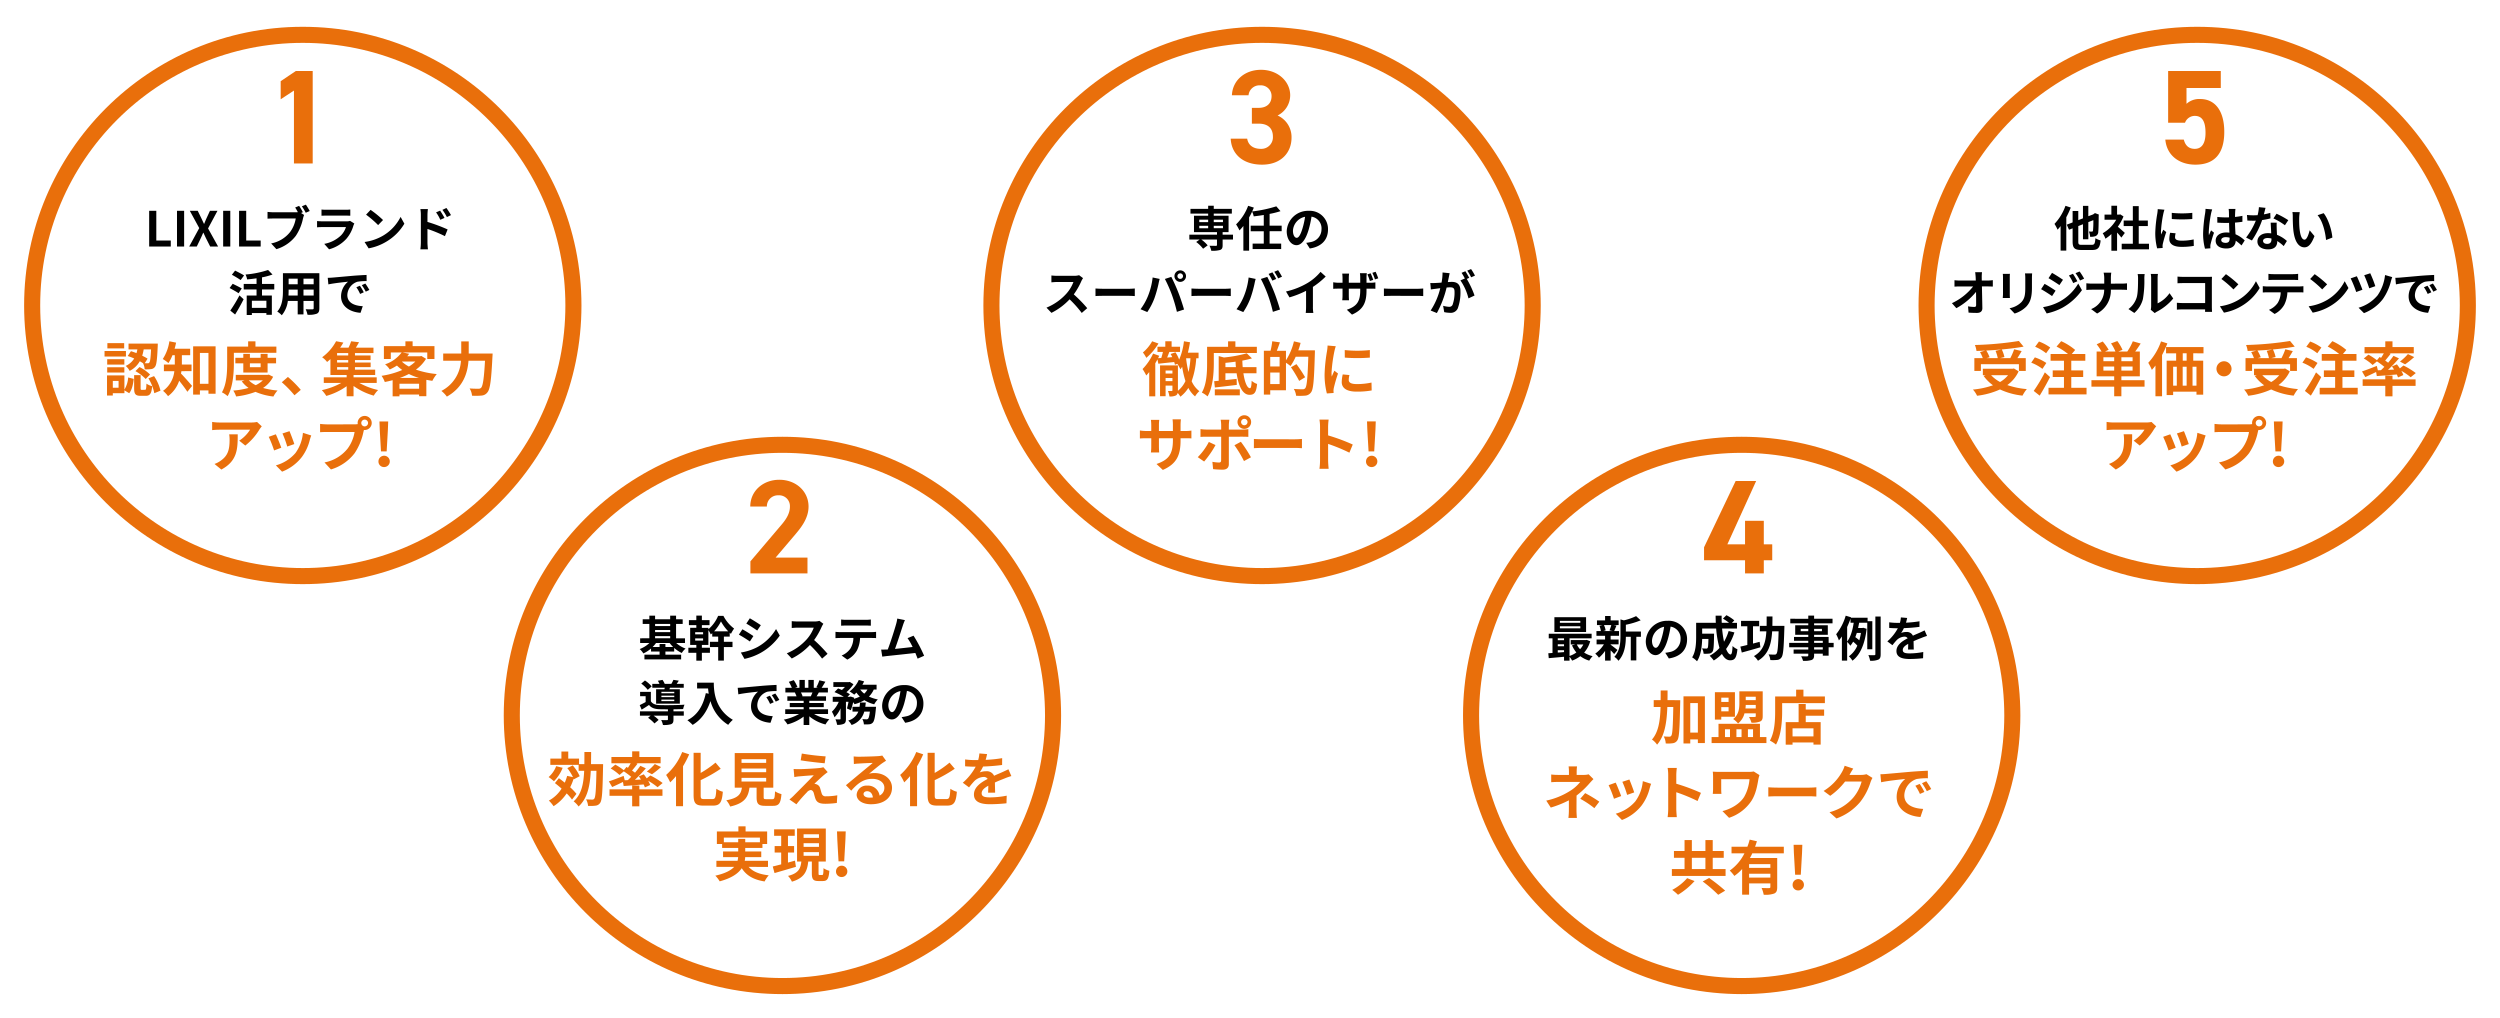<svg xmlns="http://www.w3.org/2000/svg" xmlns:xlink="http://www.w3.org/1999/xlink" width="933" height="380" viewBox="0 0 933 380">
  <defs>
    <filter id="楕円形_1" x="0" y="0" width="226" height="227" filterUnits="userSpaceOnUse">
      <feOffset dy="10" input="SourceAlpha"/>
      <feGaussianBlur stdDeviation="3" result="blur"/>
      <feFlood flood-opacity="0.302"/>
      <feComposite operator="in" in2="blur"/>
      <feComposite in="SourceGraphic"/>
    </filter>
    <filter id="楕円形_10" x="358" y="0" width="226" height="227" filterUnits="userSpaceOnUse">
      <feOffset dy="10" input="SourceAlpha"/>
      <feGaussianBlur stdDeviation="3" result="blur-2"/>
      <feFlood flood-opacity="0.302"/>
      <feComposite operator="in" in2="blur-2"/>
      <feComposite in="SourceGraphic"/>
    </filter>
    <filter id="楕円形_12" x="707" y="0" width="226" height="227" filterUnits="userSpaceOnUse">
      <feOffset dy="10" input="SourceAlpha"/>
      <feGaussianBlur stdDeviation="3" result="blur-3"/>
      <feFlood flood-opacity="0.302"/>
      <feComposite operator="in" in2="blur-3"/>
      <feComposite in="SourceGraphic"/>
    </filter>
    <filter id="楕円形_11" x="537" y="153" width="226" height="227" filterUnits="userSpaceOnUse">
      <feOffset dy="10" input="SourceAlpha"/>
      <feGaussianBlur stdDeviation="3" result="blur-4"/>
      <feFlood flood-opacity="0.302"/>
      <feComposite operator="in" in2="blur-4"/>
      <feComposite in="SourceGraphic"/>
    </filter>
    <filter id="楕円形_8" x="179" y="153" width="226" height="227" filterUnits="userSpaceOnUse">
      <feOffset dy="10" input="SourceAlpha"/>
      <feGaussianBlur stdDeviation="3" result="blur-5"/>
      <feFlood flood-opacity="0.302"/>
      <feComposite operator="in" in2="blur-5"/>
      <feComposite in="SourceGraphic"/>
    </filter>
  </defs>
  <g id="グループ_74" data-name="グループ 74" transform="translate(-229 -833)">
    <g transform="matrix(1, 0, 0, 1, 229, 833)" filter="url(#楕円形_1)">
      <g id="楕円形_1-2" data-name="楕円形 1" transform="translate(9)" fill="#fff" stroke="#e96f0b" stroke-width="6">
        <circle cx="104" cy="104" r="104" stroke="none"/>
        <circle cx="104" cy="104" r="101" fill="none"/>
      </g>
    </g>
    <g transform="matrix(1, 0, 0, 1, 229, 833)" filter="url(#楕円形_10)">
      <g id="楕円形_10-2" data-name="楕円形 10" transform="translate(367)" fill="#fff" stroke="#e96f0b" stroke-width="6">
        <circle cx="104" cy="104" r="104" stroke="none"/>
        <circle cx="104" cy="104" r="101" fill="none"/>
      </g>
    </g>
    <g transform="matrix(1, 0, 0, 1, 229, 833)" filter="url(#楕円形_12)">
      <g id="楕円形_12-2" data-name="楕円形 12" transform="translate(716)" fill="#fff" stroke="#e96f0b" stroke-width="6">
        <circle cx="104" cy="104" r="104" stroke="none"/>
        <circle cx="104" cy="104" r="101" fill="none"/>
      </g>
    </g>
    <g transform="matrix(1, 0, 0, 1, 229, 833)" filter="url(#楕円形_11)">
      <g id="楕円形_11-2" data-name="楕円形 11" transform="translate(546 153)" fill="#fff" stroke="#e96f0b" stroke-width="6">
        <circle cx="104" cy="104" r="104" stroke="none"/>
        <circle cx="104" cy="104" r="101" fill="none"/>
      </g>
    </g>
    <g transform="matrix(1, 0, 0, 1, 229, 833)" filter="url(#楕円形_8)">
      <g id="楕円形_8-2" data-name="楕円形 8" transform="translate(188 153)" fill="#fff" stroke="#e96f0b" stroke-width="6">
        <circle cx="104" cy="104" r="104" stroke="none"/>
        <circle cx="104" cy="104" r="101" fill="none"/>
      </g>
    </g>
    <path id="パス_171" data-name="パス 171" d="M-43.668-3.546V-4.662h-2.178v1.116h-2.592A11.017,11.017,0,0,0-47.16-5.04h5.076a11.168,11.168,0,0,0,1.3,1.494ZM-47.52-7.6h5.634v.81H-47.52Zm5.634-4.554v.792H-47.52v-.792ZM-47.52-9.882h5.634v.792H-47.52ZM-36.36-5.04V-6.786h-3.33V-12.15h2.466v-1.728H-39.69v-1.35h-2.2v1.35H-47.52v-1.35h-2.142v1.35h-2.484v1.728h2.484v5.364H-53.1V-5.04h3.474a10.873,10.873,0,0,1-3.636,2.268,7.972,7.972,0,0,1,1.368,1.638A12.471,12.471,0,0,0-49.032-2.97v1.116h3.186v1.17H-51.5V1.08h13.7V-.684h-5.868v-1.17h3.276V-3.186A12.118,12.118,0,0,0-37.566-1.3a7.369,7.369,0,0,1,1.422-1.656,10.575,10.575,0,0,1-3.51-2.088Zm10.854-4.338a16.662,16.662,0,0,0,2.574-3.708,17.263,17.263,0,0,0,2.718,3.708Zm-4.1,1.116h-2.952v-.81h2.952Zm0,2.322h-2.952v-.81h2.952Zm7.758-1.476h2.178v-1.44c.162.144.306.27.468.4a12.285,12.285,0,0,1,1.17-1.962,13.968,13.968,0,0,1-4-4.752h-1.962a13.273,13.273,0,0,1-3.636,5v-.522h-2.43V-11.7H-27.2v-1.872H-30.06v-1.674h-2.07v1.674H-34.9V-11.7h2.772v1.008h-2.3V-4.32h2.3v1.044H-35.1v1.908h2.97V1.566h2.07V-1.368h3.006V-3.276H-30.06V-4.32h2.43V-9.828a9.382,9.382,0,0,1,.882,1.6c.18-.144.378-.306.558-.468v1.278h2.214V-5.49h-3.078v1.98h3.078V1.53h2.124V-3.51h3.222V-5.49h-3.222Zm9.684-6.84-1.314,1.98c1.188.666,3.06,1.89,4.068,2.592l1.35-2C-9-12.33-10.98-13.59-12.168-14.256Zm-3.348,12.78L-14.166.9A21.9,21.9,0,0,0-8.154-1.332,21.734,21.734,0,0,0-.99-7.794l-1.386-2.448a18.349,18.349,0,0,1-7,6.75A19.974,19.974,0,0,1-15.516-1.476Zm.576-8.676-1.314,2A47.011,47.011,0,0,1-12.15-5.6l1.314-2.016C-11.754-8.262-13.734-9.5-14.94-10.152ZM13.806-13.3a6.5,6.5,0,0,1-1.872.234H5.6a20.11,20.11,0,0,1-2.124-.126v2.556c.378-.018,1.368-.126,2.124-.126h6.1a13.947,13.947,0,0,1-2.682,4.41,20.393,20.393,0,0,1-7.38,5.166L3.492.756A23.71,23.71,0,0,0,10.26-4.3,41.047,41.047,0,0,1,14.8.792L16.848-.99a50.6,50.6,0,0,0-5.022-5.148,26.465,26.465,0,0,0,2.826-4.95,8.505,8.505,0,0,1,.63-1.116ZM31.05-11.556c.63,0,1.314.036,1.944.072v-2.322a14.1,14.1,0,0,1-1.944.126H23.814a13.411,13.411,0,0,1-1.908-.126v2.322c.54-.036,1.3-.072,1.926-.072ZM21.528-9.09c-.558,0-1.188-.054-1.728-.108V-6.84c.5-.036,1.206-.072,1.728-.072h4.95a7.735,7.735,0,0,1-1.116,3.978A7.477,7.477,0,0,1,22.1-.36L24.21,1.17a8.637,8.637,0,0,0,3.618-3.456A11.419,11.419,0,0,0,28.98-6.912h4.338c.5,0,1.188.018,1.638.054V-9.2a13.85,13.85,0,0,1-1.638.108ZM52.884-.27a55.36,55.36,0,0,0-3.942-7.488l-2.25.918a21.757,21.757,0,0,1,1.89,3.294c-1.818.216-4.374.5-6.57.72.9-2.412,2.358-6.984,2.934-8.748a20.479,20.479,0,0,1,.774-2l-2.862-.576a13.356,13.356,0,0,1-.432,2.07c-.522,1.872-2.07,6.8-3.114,9.468l-.486.018c-.594.018-1.368.018-1.98.018L37.26.054c.576-.072,1.242-.162,1.692-.216C41.22-.4,46.674-.972,49.608-1.314,49.932-.54,50.22.2,50.454.81Zm-93.24,13.992h-4.806v-.54h4.806Zm0,1.458h-4.806v-.558h4.806Zm0,1.476h-4.806V16.08h4.806Zm-6.786-4.428V17.61h8.856V12.228h-3.906l.234-.558h5.13V10.23h-2.646c.252-.342.522-.756.792-1.206l-2-.306a13.434,13.434,0,0,1-.774,1.512H-43.92a7.641,7.641,0,0,0-.828-1.494l-1.746.324a7.986,7.986,0,0,1,.612,1.17h-2.682v1.44h4.644c-.036.2-.09.378-.126.558ZM-48.8,11.166a11.784,11.784,0,0,0-2.5-2.214l-1.386,1.17a12.612,12.612,0,0,1,2.43,2.322Zm8.136,8.55c1.35-.018,2.646-.054,3.6-.09a9.172,9.172,0,0,1,.522-1.638c-2.484.18-7.182.234-9.36.144-1.53-.054-2.61-.45-3.2-1.44V13.2h-4.014v1.62h2.07V17c-.756.432-1.548.828-2.214,1.152l.72,1.692c1.008-.612,1.89-1.17,2.754-1.764.864,1.134,2.088,1.53,3.906,1.6.828.018,1.944.036,3.15.036v.756h-10.44v1.62h3.978l-.954.792a13.56,13.56,0,0,1,2.394,2.106l1.548-1.314a11.738,11.738,0,0,0-1.872-1.584h5.346v1.386c0,.2-.09.27-.378.27-.27.018-1.26.018-2.142-.036a7.158,7.158,0,0,1,.666,1.854,9.161,9.161,0,0,0,3.006-.288c.72-.288.918-.792.918-1.746v-1.44h3.852v-1.62h-3.852Zm8.82-9.954V11.94h4.1c.054.612.126,1.26.252,1.944l-1.1-.2c-.99,4.734-3.132,8.208-6.876,10.1A17.1,17.1,0,0,1-33.5,25.53c3.132-1.872,5.292-4.86,6.642-8.892a15.209,15.209,0,0,0,6.624,8.874A11.524,11.524,0,0,1-18.5,23.64c-6.624-3.906-7.11-10.476-7.11-13.878ZM-4.68,14.64l-1.332.558a13.888,13.888,0,0,1,1.4,2.5l1.368-.612A23.59,23.59,0,0,0-4.68,14.64Zm2.016-.828-1.314.612A15.835,15.835,0,0,1-2.5,16.854l1.35-.648A26.924,26.924,0,0,0-2.664,13.812Zm-14.022-2.124.234,2.448c2.07-.45,5.814-.846,7.362-1.008a7.068,7.068,0,0,0-2.628,5.49c0,3.87,3.528,5.886,7.272,6.12l.828-2.466c-3.024-.144-5.76-1.206-5.76-4.14a5.411,5.411,0,0,1,3.762-4.986,18.408,18.408,0,0,1,3.438-.234l-.018-2.3c-1.26.054-3.2.162-5.04.306-3.258.288-6.21.558-7.7.684C-15.282,11.634-15.966,11.67-16.686,11.688Zm27.9,1.746c-.2.486-.414,1.008-.63,1.44H7.218l.306-.054a8.865,8.865,0,0,0-.612-1.386Zm5.814,8.028V19.7h-7v-.792h5.4V17.358h-5.4v-.81h6.246V14.874H12.744c.27-.432.558-.918.846-1.44h3.384V11.688h-2.34c.414-.63.9-1.44,1.4-2.268l-2.25-.54a14.5,14.5,0,0,1-1.134,2.61l.648.2H11.7V8.754H9.684v2.934H8.352V8.754h-2v2.934H4.716l.882-.324A13.62,13.62,0,0,0,4.23,8.826l-1.836.63A16.135,16.135,0,0,1,3.51,11.688H1.1v1.746H4.86l-.216.036a8.089,8.089,0,0,1,.612,1.4H1.836v1.674H7.92v.81H2.736v1.548H7.92V19.7H1.044v1.764H6.21A18.911,18.911,0,0,1,.522,23.568,9.984,9.984,0,0,1,1.89,25.35a17.075,17.075,0,0,0,6.03-2.916v3.132h2.106v-3.24a15.365,15.365,0,0,0,6.048,3.042,10.069,10.069,0,0,1,1.44-1.944,16.081,16.081,0,0,1-5.706-1.962Zm13.9-2.682c.072-.522.126-1.062.18-1.6H28.962a15.027,15.027,0,0,1-.18,1.6H26.154v1.782h2.178A5.77,5.77,0,0,1,24.57,23.91a6.054,6.054,0,0,1,1.242,1.656,7.191,7.191,0,0,0,4.734-5h2.088c-.2,1.674-.432,2.448-.684,2.682a.733.733,0,0,1-.576.2,15.244,15.244,0,0,1-1.548-.09,4.646,4.646,0,0,1,.576,1.98,13.754,13.754,0,0,0,2.016-.036,1.979,1.979,0,0,0,1.314-.63c.522-.576.846-1.962,1.134-5.076.036-.252.072-.81.072-.81Zm.792-6.444a5.47,5.47,0,0,1-1.188,1.53,7.058,7.058,0,0,1-1.494-1.53Zm3.42,0V10.554h-5.31a12.068,12.068,0,0,0,.666-1.26l-2-.54a10.731,10.731,0,0,1-3.438,4.284A15.718,15.718,0,0,1,26.8,14.244a10.717,10.717,0,0,0,.81-.774,10.177,10.177,0,0,0,1.278,1.494,10.906,10.906,0,0,1-2.2.828l.072-.414-1.3-.432-.288.09h-.864l.882-.918a10.074,10.074,0,0,0-1.314-.792,13.436,13.436,0,0,0,2.628-2.97l-1.368-.864-.324.072H19.008v1.8h4.32A11.24,11.24,0,0,1,22.194,12.5c-.486-.216-.99-.414-1.422-.576l-1.35,1.368A26.112,26.112,0,0,1,22.9,15.036H18.774v1.872h2.25a11.31,11.31,0,0,1-2.556,3.708,12,12,0,0,1,.972,2.07,10.906,10.906,0,0,0,2.25-3.33v3.852c0,.216-.072.252-.288.27-.234,0-.954,0-1.62-.018a7.131,7.131,0,0,1,.612,2.034,5.309,5.309,0,0,0,2.538-.378c.63-.324.774-.9.774-1.872V16.908h.954a23.462,23.462,0,0,1-.576,2.484l1.44.666a21.012,21.012,0,0,0,.882-3.006,6.813,6.813,0,0,1,.5.756A14.408,14.408,0,0,0,30.582,16.3a12.965,12.965,0,0,0,3.672,1.548,8.221,8.221,0,0,1,1.35-1.818,14.006,14.006,0,0,1-3.312-1.062,8.842,8.842,0,0,0,1.8-2.628Zm5.778,8.424c-.666,0-1.386-.882-1.386-2.682a5.589,5.589,0,0,1,4.518-5.166,28.611,28.611,0,0,1-.954,4.32C42.372,19.644,41.652,20.76,40.914,20.76Zm4.9,3.978c4.5-.684,6.8-3.348,6.8-7.092a6.8,6.8,0,0,0-7.2-6.966,7.949,7.949,0,0,0-8.208,7.632c0,3.006,1.674,5.184,3.636,5.184,1.944,0,3.492-2.2,4.554-5.8a38.738,38.738,0,0,0,1.062-4.842,4.412,4.412,0,0,1,3.726,4.716,4.826,4.826,0,0,1-4.05,4.77c-.468.108-.972.2-1.656.288Z" transform="translate(521 1078)"/>
    <path id="パス_162" data-name="パス 162" d="M-56.331,0h8.064V-2.232h-5.4V-13.32h-2.664Zm10.386,0h2.664V-13.32h-2.664Zm4.554,0h2.826l1.422-2.952c.324-.684.63-1.386.972-2.2h.072c.4.81.7,1.512,1.044,2.2L-33.561,0h2.952l-3.744-6.75,3.51-6.57h-2.808l-1.26,2.736c-.288.63-.558,1.278-.882,2.106h-.09c-.4-.828-.684-1.476-.99-2.106l-1.332-2.736h-2.952l3.51,6.444Zm12.672,0h2.664V-13.32h-2.664Zm5.94,0h8.064V-2.232h-5.4V-13.32h-2.664Zm23.8-12.8A23.74,23.74,0,0,0-.369-15.174l-1.476.612c.342.522.7,1.152,1.008,1.746a7.552,7.552,0,0,1-.846.036h-8.334a20.042,20.042,0,0,1-2.142-.144v2.538c.468-.036,1.314-.072,2.142-.072h8.388A11.559,11.559,0,0,1-3.753-5.382a11.829,11.829,0,0,1-7.056,4.23L-8.847.99A14.245,14.245,0,0,0-1.611-3.978a18.17,18.17,0,0,0,2.7-6.552,9.091,9.091,0,0,1,.4-1.242L.351-12.51Zm-.36-2.214A21.336,21.336,0,0,1,2.1-12.6l1.494-.648c-.342-.63-.99-1.728-1.44-2.376ZM18.639-9.576a3.8,3.8,0,0,1-1.314.18H8.415c-.558,0-1.332-.036-2.088-.108v2.34c.756-.072,1.656-.09,2.088-.09h8.694A7.809,7.809,0,0,1,15.255-4.14,12.131,12.131,0,0,1,9.009-.99l1.8,2.034a13.479,13.479,0,0,0,6.426-3.888A12.936,12.936,0,0,0,19.9-7.83a6.669,6.669,0,0,1,.342-.756ZM7.983-11.484c.522-.036,1.3-.054,1.872-.054h6.894c.648,0,1.494.018,1.98.054v-2.322a16.971,16.971,0,0,1-1.944.09H9.855a15.173,15.173,0,0,1-1.872-.09Zm18.324-2.2-1.692,1.8a37.426,37.426,0,0,1,4.5,3.888l1.836-1.89A37.8,37.8,0,0,0,26.307-13.68ZM24.057-1.692,25.569.684a19.493,19.493,0,0,0,6.678-2.538,19.14,19.14,0,0,0,6.66-6.66l-1.4-2.538a17.068,17.068,0,0,1-6.552,7A18.552,18.552,0,0,1,24.057-1.692ZM56.3-11.718A23.839,23.839,0,0,0,54.6-14.382l-1.494.7a16.854,16.854,0,0,1,1.674,2.7Zm-2.412,1.044c-.414-.81-1.134-1.962-1.638-2.718l-1.512.648a14.666,14.666,0,0,1,1.584,2.772Zm-6.354-1.134a19.576,19.576,0,0,1,.162-2.178H44.883a12.7,12.7,0,0,1,.18,2.178v10.35a19.492,19.492,0,0,1-.18,2.5h2.826c-.09-.738-.18-2-.18-2.5V-6.552A48.221,48.221,0,0,1,54.045-3.87l1.008-2.5A62.621,62.621,0,0,0,47.529-9.18Zm-68.445,22.6c-.774-.5-2.34-1.3-3.348-1.8l-1.206,1.548a37.25,37.25,0,0,1,3.276,1.98Zm-.864,4.86c-.792-.486-2.394-1.26-3.384-1.746l-1.152,1.584c1.062.576,2.61,1.422,3.348,1.944Zm-2.484,9.72c1.1-1.746,2.232-3.8,3.186-5.688l-1.566-1.44a53.2,53.2,0,0,1-3.42,5.67Zm11.682-2.484H-18V20.238h5.418Zm2.934-6.858V13.974H-14.22V11.508A23.007,23.007,0,0,0-10.3,10.446l-1.656-1.692a35.42,35.42,0,0,1-8.406,1.692,7.544,7.544,0,0,1,.594,1.836c1.134-.108,2.322-.234,3.51-.414v2.106h-4.788v2.052h4.788v2.268h-3.672v7.272H-18v-.738h5.418v.648h2.034V18.294H-14.22V16.026ZM1.26,18.294V16.08h3.8v2.214Zm-5.6,0c.036-.666.054-1.314.054-1.89V16.08H-.9v2.214Zm3.438-6.3v2.088H-4.284V11.994Zm5.958,2.088H1.26V11.994h3.8ZM7.182,9.96H-6.408v6.426c0,2.52-.162,5.724-2.124,7.884A7.907,7.907,0,0,1-6.84,25.656,10.308,10.308,0,0,0-4.572,20.31H-.9v5.022H1.26V20.31h3.8v2.7c0,.324-.126.432-.468.432-.324,0-1.512.018-2.52-.036a8.092,8.092,0,0,1,.684,2.052A8.359,8.359,0,0,0,6.21,25.08c.72-.324.972-.9.972-2.052ZM22.32,14.64l-1.332.558a13.888,13.888,0,0,1,1.4,2.5l1.368-.612A23.591,23.591,0,0,0,22.32,14.64Zm2.016-.828-1.314.612a15.835,15.835,0,0,1,1.476,2.43l1.35-.648A26.924,26.924,0,0,0,24.336,13.812ZM10.314,11.688l.234,2.448c2.07-.45,5.814-.846,7.362-1.008a7.068,7.068,0,0,0-2.628,5.49c0,3.87,3.528,5.886,7.272,6.12l.828-2.466c-3.024-.144-5.76-1.206-5.76-4.14a5.411,5.411,0,0,1,3.762-4.986,18.408,18.408,0,0,1,3.438-.234l-.018-2.3c-1.26.054-3.2.162-5.04.306-3.258.288-6.21.558-7.7.684C11.718,11.634,11.034,11.67,10.314,11.688Z" transform="translate(341 925)"/>
    <path id="パス_165" data-name="パス 165" d="M-22.428-7.74h3.312v.918h-3.312Zm0-2.286h3.312v.918h-3.312Zm8.838,0v.918h-3.438v-.918Zm0,3.2h-3.438V-7.74h3.438ZM-9.846-4.41h-3.87v-.954H-11.5v-6.12h-5.526v-.81h6.75V-14.04h-6.75v-1.188h-2.088v1.188h-6.606v1.746h6.606v.81h-5.292v6.12h8.586v.954H-26.136v1.8h3.852l-1.3.918A13.209,13.209,0,0,1-21.006.828l1.71-1.26A12.37,12.37,0,0,0-21.672-2.61h5.85V-.576c0,.234-.108.306-.4.324-.306,0-1.44,0-2.394-.036a7.278,7.278,0,0,1,.666,1.872A10.587,10.587,0,0,0-14.688,1.3c.756-.288.972-.774.972-1.8V-2.61h3.87Zm18.162-1.3v-2.07h-4.5v-4.392a29.806,29.806,0,0,0,4.068-1.026l-1.566-1.8A47.369,47.369,0,0,1-2.7-13.086c.234-.486.432-.954.63-1.44l-2.124-.666a18.734,18.734,0,0,1-4.5,6.93,16.736,16.736,0,0,1,1.26,2.25A16.773,16.773,0,0,0-5.976-7.668V1.548h2.142v-12.42a20.44,20.44,0,0,0,1.116-2.16,8.357,8.357,0,0,1,.612,1.782c1.206-.144,2.484-.306,3.744-.522v4H-3.24v2.07H1.638V-1.1H-2.52V.954H8.136V-1.1H3.816V-5.706Zm5.6,2.466c-.666,0-1.386-.882-1.386-2.682a5.589,5.589,0,0,1,4.518-5.166,28.612,28.612,0,0,1-.954,4.32C15.372-4.356,14.652-3.24,13.914-3.24ZM18.81.738c4.5-.684,6.8-3.348,6.8-7.092a6.8,6.8,0,0,0-7.2-6.966,7.949,7.949,0,0,0-8.208,7.632C10.206-2.682,11.88-.5,13.842-.5c1.944,0,3.492-2.2,4.554-5.8a38.738,38.738,0,0,0,1.062-4.842,4.412,4.412,0,0,1,3.726,4.716,4.826,4.826,0,0,1-4.05,4.77c-.468.108-.972.2-1.656.288ZM-67.284,10.7a6.5,6.5,0,0,1-1.872.234h-6.336a20.11,20.11,0,0,1-2.124-.126v2.556c.378-.018,1.368-.126,2.124-.126h6.1a13.947,13.947,0,0,1-2.682,4.41,20.393,20.393,0,0,1-7.38,5.166l1.854,1.944A23.71,23.71,0,0,0-70.83,19.7a41.047,41.047,0,0,1,4.536,5.094l2.052-1.782a50.6,50.6,0,0,0-5.022-5.148,26.464,26.464,0,0,0,2.826-4.95,8.506,8.506,0,0,1,.63-1.116Zm6.12,7.794c.666-.054,1.872-.09,2.9-.09H-48.6c.756,0,1.674.072,2.106.09V15.666c-.468.036-1.278.108-2.106.108h-9.666c-.936,0-2.25-.054-2.9-.108Zm30.582-7.434a1.045,1.045,0,0,1,1.044-1.044,1.045,1.045,0,0,1,1.044,1.044,1.041,1.041,0,0,1-1.044,1.026A1.041,1.041,0,0,1-30.582,11.058Zm-1.116,0a2.163,2.163,0,0,0,2.16,2.142,2.163,2.163,0,0,0,2.16-2.142,2.166,2.166,0,0,0-2.16-2.16A2.166,2.166,0,0,0-31.7,11.058ZM-41.544,18.4a21.687,21.687,0,0,1-2.808,5l2.52,1.062a24.748,24.748,0,0,0,2.664-5.148,45.009,45.009,0,0,0,1.53-5.418c.072-.4.27-1.278.432-1.8l-2.628-.54A25.936,25.936,0,0,1-41.544,18.4Zm8.892-.378a55.617,55.617,0,0,1,1.872,6.354l2.664-.864c-.5-1.782-1.458-4.662-2.106-6.282-.666-1.746-1.908-4.5-2.646-5.9l-2.394.774A50.423,50.423,0,0,1-32.652,18.024Zm7.308.468c.666-.054,1.872-.09,2.9-.09h9.666c.756,0,1.674.072,2.106.09V15.666c-.468.036-1.278.108-2.106.108h-9.666c-.936,0-2.25-.054-2.9-.108ZM4.86,9.636l-1.422.594a22.771,22.771,0,0,1,1.4,2.5l1.44-.63C5.94,11.436,5.31,10.3,4.86,9.636Zm2.124-.81L5.562,9.42A18.963,18.963,0,0,1,7,11.9l1.44-.63A28.153,28.153,0,0,0,6.984,8.826ZM-5.724,18.4a21.687,21.687,0,0,1-2.808,5l2.52,1.062A24.748,24.748,0,0,0-3.348,19.32,45.009,45.009,0,0,0-1.818,13.9c.072-.4.27-1.278.432-1.8l-2.628-.54A25.936,25.936,0,0,1-5.724,18.4Zm8.892-.378A55.617,55.617,0,0,1,5.04,24.378L7.7,23.514c-.5-1.782-1.458-4.662-2.106-6.282-.666-1.746-1.908-4.518-2.646-5.9L.558,12.1A50.423,50.423,0,0,1,3.168,18.024ZM19.98,15.072a29.411,29.411,0,0,0,4.77-3.87L22.824,9.456a19,19,0,0,1-4.7,4.068,27.653,27.653,0,0,1-8.19,3.258l1.3,2.2a35.193,35.193,0,0,0,6.192-2.448v5.9a20.159,20.159,0,0,1-.126,2.358h2.844a12.375,12.375,0,0,1-.162-2.358Zm24.39-3.2c-.234-.684-.648-1.728-.99-2.448l-1.224.4a16.121,16.121,0,0,1,.972,2.448Zm-1.89.594A18.251,18.251,0,0,0,41.526,10l-1.206.4a23.835,23.835,0,0,1,.918,2.466Zm-2.5,1.062V11.616A11.054,11.054,0,0,1,40.1,9.96H37.53a11.378,11.378,0,0,1,.108,1.656v1.908H33.372V11.742A14.355,14.355,0,0,1,33.48,10.1H30.924a14.622,14.622,0,0,1,.108,1.62v1.8H29.5a11.342,11.342,0,0,1-1.944-.18v2.448c.4-.036,1.044-.072,1.944-.072h1.53v2.448a14.557,14.557,0,0,1-.108,1.89h2.52c-.018-.36-.072-1.08-.072-1.89V15.72h4.266V16.4c0,4.428-1.53,5.976-5,7.2l1.926,1.818c4.356-1.926,5.418-4.644,5.418-9.108V15.72h1.35c.936,0,1.566.018,1.962.054V13.38a10.323,10.323,0,0,1-1.98.144Zm6.5,4.968c.666-.054,1.872-.09,2.9-.09H59.04c.756,0,1.674.072,2.106.09V15.666c-.468.036-1.278.108-2.106.108H49.374c-.936,0-2.25-.054-2.9-.108ZM80.46,10.86A21.3,21.3,0,0,0,79,8.412l-1.422.594a17.96,17.96,0,0,1,1.458,2.484Zm-12.1-1.17a19.735,19.735,0,0,1-.378,3.78c-.9.072-1.746.126-2.3.144a16.551,16.551,0,0,1-1.89,0l.2,2.412c.558-.09,1.476-.216,1.98-.27.342-.054.9-.126,1.53-.2a26.439,26.439,0,0,1-3.582,8.334l2.322.936a38.627,38.627,0,0,0,3.636-9.522c.5-.036.936-.072,1.224-.072,1.116,0,1.728.2,1.728,1.62a13.61,13.61,0,0,1-.72,4.878,1.31,1.31,0,0,1-1.332.774,10.4,10.4,0,0,1-2.2-.378l.4,2.358a10.092,10.092,0,0,0,2.124.252A2.848,2.848,0,0,0,74.034,23.1a17.425,17.425,0,0,0,1.008-6.5c0-2.556-1.332-3.4-3.222-3.4-.36,0-.9.036-1.494.072.126-.648.27-1.3.378-1.836.09-.45.2-1.008.306-1.476Zm9.954,2c-.36-.666-.99-1.8-1.44-2.466l-1.422.594A19.9,19.9,0,0,1,76.68,11.94l-1.656.7a20.186,20.186,0,0,1,3.006,6.714L80.3,18.294a35.419,35.419,0,0,0-2.9-6.21Z" transform="translate(699 925)"/>
    <path id="パス_168" data-name="パス 168" d="M-48.168-15.192a18.9,18.9,0,0,1-4.1,6.75,14.868,14.868,0,0,1,1.152,2.16,14.911,14.911,0,0,0,1.134-1.35V1.53h2.124V-10.926a32.7,32.7,0,0,0,1.674-3.618ZM-42.048-.63c-1.152,0-1.332-.162-1.332-1.242v-5.76l1.746-.684V-2.7h2V-9.108l1.872-.738a35.185,35.185,0,0,1-.126,3.87c-.072.342-.2.414-.45.414-.2,0-.7-.018-1.1-.036a5.707,5.707,0,0,1,.468,1.962,5.109,5.109,0,0,0,2.034-.252,1.7,1.7,0,0,0,1.008-1.62c.108-.792.144-2.952.162-6.084l.072-.324-1.458-.558-.4.27-.27.216-1.818.684v-3.87h-2v4.662l-1.746.666v-3.4H-45.5V-9l-2.178.846.828,1.89,1.35-.522v4.914c0,2.466.738,3.168,3.294,3.168h3.978c2.268,0,2.9-.9,3.186-3.564A7.446,7.446,0,0,1-36.99-3.1c-.162,2.034-.342,2.466-1.4,2.466ZM-26.01-5.076c-.378-.36-1.764-1.6-2.628-2.3a17.471,17.471,0,0,0,2.124-3.852l-1.206-.774-.378.09h-.81v-3.312h-2.124v3.312h-2.556V-9.99h4.356a13.539,13.539,0,0,1-5.04,5.04,8.579,8.579,0,0,1,1.008,2.034,14.9,14.9,0,0,0,2.232-1.728v6.21h2.124V-5.22c.612.666,1.224,1.386,1.6,1.89Zm5.184,4.032V-7.632h3.4V-9.7h-3.4v-5.382h-2.2V-9.7h-3.42v2.07h3.42v6.588H-27.18V1.044h10.188V-1.044ZM-8.5-12.564l.018,2.3a49.335,49.335,0,0,0,7.65,0v-2.3A36.371,36.371,0,0,1-8.5-12.564ZM-9.108-5.13a10.986,10.986,0,0,0-.306,2.322C-9.414-.99-7.956.126-4.878.126A24.777,24.777,0,0,0-.27-.234L-.324-2.646a20.544,20.544,0,0,1-4.464.468c-1.8,0-2.484-.468-2.484-1.26a5.866,5.866,0,0,1,.216-1.494Zm-4.626-8.82a13.319,13.319,0,0,1-.18,1.746,49.424,49.424,0,0,0-.738,7.056,22.756,22.756,0,0,0,.7,5.832L-11.9.54c-.018-.252-.018-.54-.036-.738a5.237,5.237,0,0,1,.108-.828A42.976,42.976,0,0,1-10.548-5.4l-1.116-.864c-.252.576-.54,1.17-.792,1.8a8.6,8.6,0,0,1-.072-1.152,44.072,44.072,0,0,1,.864-6.534,14.981,14.981,0,0,1,.432-1.584ZM4.1-14.058a13.375,13.375,0,0,1-.162,1.746A52.831,52.831,0,0,0,3.2-4.878,21.5,21.5,0,0,0,3.906.81L5.922.666C5.9.414,5.9.108,5.9-.072A3.519,3.519,0,0,1,5.994-.9,42.523,42.523,0,0,1,7.272-5.148l-1.1-.882c-.27.594-.558,1.188-.792,1.818A8.25,8.25,0,0,1,5.31-5.364a47.143,47.143,0,0,1,.846-6.894,14.98,14.98,0,0,1,.432-1.584Zm9,11.07c0,1.044-.378,1.62-1.476,1.62-.936,0-1.656-.324-1.656-1.044,0-.666.684-1.08,1.692-1.08a5.557,5.557,0,0,1,1.44.2Zm5.634.72a11.315,11.315,0,0,0-3.438-2.3c-.072-1.206-.162-2.628-.2-4.356.972-.072,1.908-.18,2.772-.306v-2.214c-.846.18-1.782.306-2.754.414,0-.792.036-1.458.054-1.854a11.385,11.385,0,0,1,.108-1.152H12.726a10.086,10.086,0,0,1,.108,1.17c.018.378.018,1.1.036,1.98-.414.018-.846.018-1.26.018A29.557,29.557,0,0,1,8.5-11.034V-8.91c1.062.072,2.07.108,3.114.108.414,0,.846,0,1.278-.018.018,1.26.072,2.556.126,3.654a8.008,8.008,0,0,0-1.17-.072c-2.43,0-3.96,1.242-3.96,3.06,0,1.872,1.548,2.916,4,2.916,2.412,0,3.384-1.224,3.492-2.916A18.179,18.179,0,0,1,17.532-.4Zm16.254-7.56A32.074,32.074,0,0,0,30.6-12.24l-1.152,1.764a23.766,23.766,0,0,1,4.284,2.538Zm-6.714-2.736a18.828,18.828,0,0,1-2.394.558c.252-.954.468-1.854.612-2.43l-2.466-.252a15.177,15.177,0,0,1-.486,2.988c-.54.036-1.08.054-1.6.054a22.658,22.658,0,0,1-2.376-.126l.162,2.088c.774.036,1.494.054,2.232.054.306,0,.612,0,.918-.018a27.2,27.2,0,0,1-3.636,6.3l2.178,1.1a32.9,32.9,0,0,0,3.816-7.632,26.122,26.122,0,0,0,3.1-.612Zm.432,9.918c0,.954-.4,1.656-1.6,1.656-.972,0-1.53-.45-1.53-1.116,0-.63.666-1.062,1.692-1.062a6.309,6.309,0,0,1,1.44.18Zm-.288-6.246c.054,1.08.144,2.646.2,3.978-.378-.036-.792-.072-1.206-.072-2.484,0-3.942,1.35-3.942,3.1,0,1.962,1.746,2.952,3.96,2.952,2.538,0,3.438-1.3,3.438-2.952v-.162a15.869,15.869,0,0,1,2.412,1.89L34.47-2.07a11.875,11.875,0,0,0-3.69-2.286c-.054-.882-.09-1.746-.108-2.25-.018-.792-.054-1.53,0-2.286Zm10.854-3.924-2.736-.036a10.33,10.33,0,0,1,.126,1.8c0,1.1.036,3.168.2,4.806.5,4.788,2.214,6.552,4.158,6.552,1.44,0,2.556-1.1,3.744-4.194l-1.8-2.16c-.342,1.4-1.044,3.492-1.89,3.492-1.116,0-1.656-1.746-1.908-4.32-.108-1.278-.126-2.628-.108-3.78A14.125,14.125,0,0,1,39.276-12.816Zm8.91.378-2.268.756c1.944,2.2,2.9,6.39,3.168,9.252l2.358-.9C51.246-6.066,49.878-10.368,48.186-12.438ZM-79.4,12.7l-.018-1.3a15.4,15.4,0,0,1,.108-1.818h-2.556c.09.63.144,1.3.18,1.818q.027.594.054,1.3h-5.958a17.23,17.23,0,0,1-2-.126v2.394c.63-.036,1.4-.072,2.052-.072h4.914a21.676,21.676,0,0,1-7.92,6.246l1.656,1.872a24.752,24.752,0,0,0,7.344-6.084c.036,1.854.036,3.654.036,4.86,0,.522-.18.756-.63.756a15.289,15.289,0,0,1-2.394-.216l.2,2.34c1.026.072,2.034.108,3.132.108,1.368,0,2.034-.666,2.016-1.818-.036-2.43-.108-5.436-.162-8.064h2.322c.486,0,1.17.036,1.746.054V12.552a13.915,13.915,0,0,1-1.872.144Zm7.848-2.5a12.242,12.242,0,0,1,.072,1.368v6.066c0,.54-.072,1.242-.09,1.584H-68.9c-.036-.414-.054-1.116-.054-1.566V11.562c0-.576.018-.972.054-1.368Zm8.28-.162a12.7,12.7,0,0,1,.108,1.8v3.42c0,2.808-.234,4.158-1.458,5.508a8.424,8.424,0,0,1-4.41,2.268l1.89,1.98a10.457,10.457,0,0,0,4.374-2.61c1.332-1.476,2.088-3.132,2.088-7V11.832c0-.72.036-1.3.072-1.8Zm17.892.144-1.494.63a16.259,16.259,0,0,1,1.584,2.826l1.566-.666A27.094,27.094,0,0,0-45.378,10.176Zm2.484-.864-1.53.63a17.3,17.3,0,0,1,1.692,2.736l1.53-.684A23.147,23.147,0,0,0-42.894,9.312Zm-10.3.522-1.3,1.98c1.188.666,3.06,1.872,4.068,2.574l1.332-1.98C-50.022,11.76-52,10.482-53.19,9.834Zm-3.33,12.78,1.35,2.358a22.637,22.637,0,0,0,6.012-2.214,21.713,21.713,0,0,0,7.146-6.48L-43.4,13.83a18.222,18.222,0,0,1-7,6.75A19.3,19.3,0,0,1-56.52,22.614Zm.558-8.676-1.3,1.98c1.206.648,3.078,1.854,4.1,2.574l1.314-2.016C-52.758,15.828-54.738,14.586-55.962,13.938Zm24.75-.09V11.886a14.04,14.04,0,0,1,.144-2.124H-33.93a8.993,8.993,0,0,1,.234,2.106v1.98h-4.68c-.72,0-1.458-.072-2-.126v2.484c.558-.036,1.278-.09,2.07-.09h4.59a7.686,7.686,0,0,1-4.878,7.236l2.232,1.656a9.669,9.669,0,0,0,5.13-8.892h4.05c.72,0,1.6.054,1.98.072V13.74c-.378.036-1.134.108-1.962.108Zm8.748,10.944a10.426,10.426,0,0,0,3.2-5.166,39.715,39.715,0,0,0,.54-7.74,11.48,11.48,0,0,1,.126-1.62H-21.24a6.57,6.57,0,0,1,.162,1.638c0,2.178-.018,5.58-.522,7.128a8.491,8.491,0,0,1-3.06,4.3Zm7.632.054a4.589,4.589,0,0,1,.792-.54,19.819,19.819,0,0,0,6.1-4.914l-1.386-1.98a11.4,11.4,0,0,1-4.446,3.8V11.8a9.14,9.14,0,0,1,.126-1.566h-2.682a7.98,7.98,0,0,1,.144,1.548V22.272a6.85,6.85,0,0,1-.144,1.332ZM6.534,24.4c-.036-.54-.072-1.494-.072-2.124V12.948c0-.522.036-1.242.054-1.656-.306.018-1.062.036-1.584.036H-4.122c-.63,0-1.566-.036-2.232-.108v2.5c.5-.036,1.476-.072,2.232-.072H3.96V21.1h-8.3c-.81,0-1.62-.054-2.25-.108v2.574c.594-.054,1.62-.108,2.322-.108H3.942c0,.342,0,.648-.018.936ZM11.718,10.32l-1.692,1.8a37.426,37.426,0,0,1,4.5,3.888l1.836-1.89A37.8,37.8,0,0,0,11.718,10.32ZM9.468,22.308l1.512,2.376a19.493,19.493,0,0,0,6.678-2.538,19.14,19.14,0,0,0,6.66-6.66l-1.4-2.538a17.068,17.068,0,0,1-6.552,7A18.552,18.552,0,0,1,9.468,22.308ZM36.72,12.444c.63,0,1.314.036,1.944.072V10.194a14.1,14.1,0,0,1-1.944.126H29.484a13.411,13.411,0,0,1-1.908-.126v2.322c.54-.036,1.3-.072,1.926-.072ZM27.2,14.91c-.558,0-1.188-.054-1.728-.108V17.16c.5-.036,1.206-.072,1.728-.072h4.95a7.735,7.735,0,0,1-1.116,3.978,7.477,7.477,0,0,1-3.258,2.574l2.106,1.53A8.637,8.637,0,0,0,33.5,21.714a11.419,11.419,0,0,0,1.152-4.626h4.338c.5,0,1.188.018,1.638.054V14.8a13.85,13.85,0,0,1-1.638.108Zm17.64-4.59-1.692,1.8a37.426,37.426,0,0,1,4.5,3.888l1.836-1.89A37.8,37.8,0,0,0,44.838,10.32Zm-2.25,11.988L44.1,24.684a19.493,19.493,0,0,0,6.678-2.538,19.14,19.14,0,0,0,6.66-6.66l-1.4-2.538a17.068,17.068,0,0,1-6.552,7A18.552,18.552,0,0,1,42.588,22.308ZM65.574,9.978l-2.25.738A46.052,46.052,0,0,1,65.2,15.594l2.268-.792A43.507,43.507,0,0,0,65.574,9.978Zm5.526.666a16.416,16.416,0,0,1-2.772,7.56,14.439,14.439,0,0,1-7.11,4.644l2.016,2.016a16.3,16.3,0,0,0,7.074-5.274,20.562,20.562,0,0,0,3.024-6.768,12.585,12.585,0,0,1,.45-1.4Zm-10.53.45-2.3.792a44.9,44.9,0,0,1,2.07,5.094l2.322-.846C62.244,14.91,61.128,12.228,60.57,11.094ZM86.94,14.64l-1.332.558a13.888,13.888,0,0,1,1.4,2.5l1.368-.612A23.591,23.591,0,0,0,86.94,14.64Zm2.016-.828-1.314.612a15.835,15.835,0,0,1,1.476,2.43l1.35-.648A26.923,26.923,0,0,0,88.956,13.812ZM74.934,11.688l.234,2.448c2.07-.45,5.814-.846,7.362-1.008a7.068,7.068,0,0,0-2.628,5.49c0,3.87,3.528,5.886,7.272,6.12L88,22.272c-3.024-.144-5.76-1.206-5.76-4.14A5.411,5.411,0,0,1,86,13.146a18.408,18.408,0,0,1,3.438-.234l-.018-2.3c-1.26.054-3.2.162-5.04.306-3.258.288-6.21.558-7.7.684C76.338,11.634,75.654,11.67,74.934,11.688Z" transform="translate(1048 925)"/>
    <path id="パス_174" data-name="パス 174" d="M-59.22-12.564h-7.632V-13.3h7.632Zm0,2.052h-7.632v-.756h7.632Zm2.142-4.158H-68.9v5.526h11.826ZM-58.1-4.482a7.537,7.537,0,0,1-1.224,1.764,6.969,6.969,0,0,1-1.206-1.764Zm-9.54,2.142h2.34v.7c-.792.072-1.584.126-2.34.18Zm0-2.232h2.34v.756h-2.34Zm2.34-2.214v.72h-2.34v-.72Zm8.46.594-.36.072h-5.6v1.638h1.656l-1.188.324A11.024,11.024,0,0,0-60.7-1.494,9.241,9.241,0,0,1-63.252-.2V-6.786h8.244V-8.478h-16v1.692h1.4v5.472c-.558.054-1.1.072-1.566.108L-71.01.63C-69.426.486-67.374.306-65.3.108V1.566h2.052V.108a7.957,7.957,0,0,1,.954,1.44,11.728,11.728,0,0,0,3.06-1.674A10.084,10.084,0,0,0-55.89,1.548,8.866,8.866,0,0,1-54.63-.126,10.063,10.063,0,0,1-57.8-1.458a10.731,10.731,0,0,0,2.268-4.23Zm9.162-5.526a13.454,13.454,0,0,1-.666,1.98l1.188.252h-3.528l.9-.252a7.1,7.1,0,0,0-.612-1.98Zm-.234,7.182h2.97v-1.8h-2.97V-7.722h3.132V-9.486H-46.6c.252-.54.54-1.26.864-2.034l-1.044-.2h1.854v-1.746h-2.988V-15.1h-2.07v1.638H-53.01v1.746h2.016l-1.1.252a8.115,8.115,0,0,1,.54,1.98h-1.656v1.764h3.222v1.386h-3.168v1.8h2.736a11.809,11.809,0,0,1-3.24,3.474A7.911,7.911,0,0,1-52.272.45a12.714,12.714,0,0,0,2.286-2.538V1.53h2.07V-2.3A16.845,16.845,0,0,1-46.6-.9l1.242-1.53c-.414-.324-1.908-1.512-2.556-1.962Zm11.3-4.788h-5.616v-2.52A29.169,29.169,0,0,0-36.7-13.5l-1.71-1.566a21,21,0,0,1-4.572,1.584l-1.26-.36V-7.6c0,2.484-.216,5.544-2.286,7.74A4.933,4.933,0,0,1-45,1.6c2.376-2.466,2.754-6.264,2.772-8.946h1.836v8.8h2.07v-8.8h1.71Zm5.526,6.084c-.666,0-1.386-.882-1.386-2.682a5.589,5.589,0,0,1,4.518-5.166,28.612,28.612,0,0,1-.954,4.32C-29.628-4.356-30.348-3.24-31.086-3.24Zm4.9,3.978c4.5-.684,6.8-3.348,6.8-7.092a6.8,6.8,0,0,0-7.2-6.966,7.949,7.949,0,0,0-8.208,7.632c0,3.006,1.674,5.184,3.636,5.184,1.944,0,3.492-2.2,4.554-5.8a38.738,38.738,0,0,0,1.062-4.842,4.412,4.412,0,0,1,3.726,4.716,4.826,4.826,0,0,1-4.05,4.77c-.468.108-.972.2-1.656.288ZM-3.87-9.5a18.22,18.22,0,0,1-1.728,4,42.505,42.505,0,0,1-.72-4.932H-.756v-2.124H-2.628l.864-.918A15.059,15.059,0,0,0-4.7-15.408l-1.3,1.278a22.534,22.534,0,0,1,2.3,1.566H-6.444c-.036-.882-.054-1.764-.036-2.664H-8.73c0,.9.036,1.782.072,2.664H-16v5.256c0,2.34-.126,5.472-1.494,7.632a9.37,9.37,0,0,1,1.818,1.458c1.476-2.2,1.854-5.706,1.926-8.334h2.34c-.054,2.268-.126,3.132-.306,3.384a.582.582,0,0,1-.54.216c-.288,0-.9-.018-1.548-.072a4.857,4.857,0,0,1,.594,2,14.163,14.163,0,0,0,2.07-.054A1.691,1.691,0,0,0-9.9-1.8c.414-.522.522-2.124.576-5.9,0-.252.018-.81.018-.81h-4.446V-10.44h5.22A37.183,37.183,0,0,0-7.29-3.186,13.751,13.751,0,0,1-10.962-.27,14.11,14.11,0,0,1-9.414,1.494,15.257,15.257,0,0,0-6.372-.954C-5.58.522-4.59,1.422-3.33,1.422-1.656,1.422-.936.63-.594-2.7A5.822,5.822,0,0,1-2.412-3.906c-.09,2.25-.306,3.15-.738,3.15-.576,0-1.152-.756-1.674-2.052a20.908,20.908,0,0,0,3.1-6.174ZM7.7-5.472,5.22-4.824v-6.462h2.3V-13.3H.756v2.016H3.1V-4.3c-.954.252-1.854.45-2.592.612l.522,2.214c1.98-.54,4.572-1.26,6.948-1.962Zm4.752-5.958c.018-1.116.036-2.3.036-3.51H10.314c0,1.224,0,2.412-.018,3.51H7.776v2.052h2.43C9.972-5.256,9.054-2.124,5.562-.144A6.921,6.921,0,0,1,7.074,1.584C11.016-.774,12.06-4.572,12.366-9.378h2.412c-.162,5.616-.36,7.884-.81,8.37a.747.747,0,0,1-.7.306c-.414,0-1.3,0-2.232-.072a5.194,5.194,0,0,1,.648,2.106,16.5,16.5,0,0,0,2.592-.054A2.062,2.062,0,0,0,15.858.324c.648-.864.846-3.492,1.062-10.782.018-.252.018-.972.018-.972Zm18.81,8.838h-3.24v-.846h3.24ZM28.026-5.85h3.24v.774h-3.24Zm-5-3.582V-10.3h2.826v.864Zm7.92-.864v.864H28.026V-10.3Zm4.374,5.22H33.444V-7.29H28.026v-.792h5.112v-3.564H28.026v-.738H34.9v-1.692H28.026v-1.17H25.848v1.17H19.134v1.692h6.714v.738H20.97v3.564h4.878v.792H20.52v1.44h5.328v.774H18.72v1.638h7.128v.846H20.376v1.548h5.472v.558c0,.324-.108.432-.45.45-.288,0-1.35,0-2.214-.036a6.6,6.6,0,0,1,.7,1.692,9.479,9.479,0,0,0,3.186-.306c.7-.306.954-.738.954-1.8v-.558h3.24v.738h2.178V-3.438h1.872ZM40.356-11c.468-1.026.9-2.07,1.26-3.114v1.53H42.8c-.36,2.466-1.08,5.274-2.448,7ZM45.5-8.784a22.275,22.275,0,0,1-.612,2.754A14.435,14.435,0,0,0,43.4-7.218c.2-.5.378-1.026.558-1.566ZM49.752-2.7V-13.176H47.988v-1.278H41.742l.054-.18-1.98-.594A19.82,19.82,0,0,1,36.252-8.3a14.89,14.89,0,0,1,1.026,2.3A14.36,14.36,0,0,0,38.394-7.47V1.548h1.962v-7a10.953,10.953,0,0,1,1.188,1.44,8.333,8.333,0,0,0,1.044-1.512A12.5,12.5,0,0,1,44.154-4.05,9.338,9.338,0,0,1,41-.072a7.465,7.465,0,0,1,1.332,1.638c2.754-2.016,4.644-6.084,5.292-11.9l-1.242-.378-.342.072h-1.6c.144-.648.27-1.314.4-1.944h3.024V-2.7Zm1.134-12.2V-.882c0,.306-.108.378-.4.4-.324.018-1.242.018-2.214-.036a8.077,8.077,0,0,1,.648,2.106A7.139,7.139,0,0,0,52,1.17c.666-.342.864-.9.864-2.034V-14.9ZM65.214-2.592c-.018-.81-.054-2.124-.072-3.114,1.1-.5,2.106-.9,2.9-1.206a18.9,18.9,0,0,1,2.124-.756l-.9-2.07c-.648.306-1.278.612-1.962.918-.738.324-1.494.63-2.412,1.062a2.428,2.428,0,0,0-2.376-1.386,5.579,5.579,0,0,0-2.016.36,10.889,10.889,0,0,0,1.026-1.8,58.07,58.07,0,0,0,5.814-.468l.018-2.088a41.162,41.162,0,0,1-5.04.522c.216-.72.342-1.332.432-1.764l-2.34-.2a9.92,9.92,0,0,1-.36,2.034h-.864a22.87,22.87,0,0,1-3.132-.2v2.088c.972.09,2.286.126,3.006.126h.216a17.424,17.424,0,0,1-3.924,4.9l1.908,1.422a22.829,22.829,0,0,1,1.656-1.962A4.411,4.411,0,0,1,61.7-7.4a1.393,1.393,0,0,1,1.242.612C60.912-5.742,58.752-4.3,58.752-2.034c0,2.3,2.106,2.97,4.9,2.97a49.319,49.319,0,0,0,5.04-.288l.072-2.322a27.265,27.265,0,0,1-5.058.522c-1.746,0-2.592-.27-2.592-1.26,0-.882.72-1.584,2.034-2.3-.018.774-.036,1.6-.072,2.124Z" transform="translate(878 1078)"/>
    <path id="パス_163" data-name="パス 163" d="M-55.627-15.6c-.154,3.256-.33,4.554-.638,4.884a.625.625,0,0,1-.66.286c-.22,0-.594,0-1.056-.022l1.056-1.694a17.807,17.807,0,0,0-2-1.1,17.4,17.4,0,0,0,.55-2.354Zm-8.712,2.464a25.692,25.692,0,0,1,2.42.924,7.236,7.236,0,0,1-3.168,2.772A6.215,6.215,0,0,1-63.613-7.59a8.946,8.946,0,0,0,3.784-3.586c.44.242.836.484,1.21.726A6.314,6.314,0,0,1-58-8.162a14.8,14.8,0,0,0,2.376-.088,1.967,1.967,0,0,0,1.452-.836c.594-.7.814-2.75,1.034-7.722.022-.308.022-.968.022-.968H-64.031V-15.6h3.3q-.132.693-.33,1.386c-.7-.264-1.408-.528-2.068-.726ZM-61.457-7.5a16.474,16.474,0,0,1,3.828,2.948L-56-6.226A15.28,15.28,0,0,0-59.939-9.02Zm-4.2-10.45h-6.27v1.98h6.27ZM-65-15h-7.986v2.068H-65Zm-.594,3.058h-6.4v2h6.4Zm-6.4,4.972h6.4V-8.932h-6.4ZM-67.749-1.3H-69.9v-2.53h2.156Zm2.178-4.6h-6.49v7.5H-69.9V.748h4.334V-.33L-63.789.748c1.078-1.3,1.474-3.388,1.694-5.346l-2.068-.528A9.928,9.928,0,0,1-65.571-.594Zm6.49,5.39c-.4,0-.44-.088-.44-.682v-4.8h-2.42v4.818c0,2.178.418,2.9,2.486,2.9h1.8c1.562,0,2.2-.726,2.442-3.608a6.3,6.3,0,0,1-2.134-.946c-.066,2.024-.154,2.31-.572,2.31Zm2.464-4.29a16.267,16.267,0,0,1,2.2,5.544l2.31-.946a16.345,16.345,0,0,0-2.4-5.434Zm16.1-2.684V-9.944h-3.608v-3.5h3.1v-2.42h-5.808c.22-.748.4-1.5.55-2.266l-2.508-.506a16.389,16.389,0,0,1-2.464,6.622,14.716,14.716,0,0,1,2.112,1.518,15.345,15.345,0,0,0,1.5-2.948h.88v3.5h-4.07V-7.48h3.894A10.277,10.277,0,0,1-51.161-.132a9.948,9.948,0,0,1,1.87,1.98,11.745,11.745,0,0,0,4.158-5.764C-44.055-2.574-42.8-.924-42.075.22l1.76-2.2c-.616-.726-2.992-3.476-4.136-4.6.066-.286.11-.594.154-.9Zm3.124,4.708V-14.278h3.19V-2.772Zm-2.53-13.97V1.276h2.53V-.308h3.19V.946h2.662V-16.742Zm15.2,2.42H-8.855v-2.332h-7.81v-1.958h-2.728v1.958h-7.832v6.16c0,3.212-.132,7.788-1.958,10.912a9.527,9.527,0,0,1,2.134,1.43c2-3.388,2.332-8.778,2.332-12.342Zm9.988,3.916v1.452h-4v-1.452Zm2.6,3.432v-3.432h3.168v-2.068h-3.168v-1.452h-2.6v1.452h-4v-1.452H-21.2v1.452h-2.97v2.068h2.97v3.432Zm-1.782,2.926a9.993,9.993,0,0,1-2.64,1.8,8.793,8.793,0,0,1-2.574-1.8ZM-11.693-6.2l-.462.11H-24.013v2.046h3.278l-1.034.374a11.111,11.111,0,0,0,2.53,2.442,29.848,29.848,0,0,1-5.7.99,8.822,8.822,0,0,1,1.056,2.2A29.817,29.817,0,0,0-16.643.242,23.232,23.232,0,0,0-9.955,1.98,10.421,10.421,0,0,1-8.415-.264a29.079,29.079,0,0,1-5.412-.946,10.789,10.789,0,0,0,3.762-4.18ZM.253-.506a41.238,41.238,0,0,0-4.8-4.818l-2.288,1.98A41.291,41.291,0,0,1-2.1,1.518ZM13.8-8.976h4.158v.946H13.8Zm4.158-4.356H13.8v-.9h4.158Zm0,2.64H13.8v-.924h4.158ZM28.589-3.1v-2.09H19.943V-6.05h8.074V-8.03H20.471v-.946h5.852v-1.716H20.471v-.924H26.3v-1.716h-5.83v-.9h6.908v-2.024H20.8c.4-.616.814-1.32,1.188-2.024l-2.948-.352a16.9,16.9,0,0,1-.968,2.376H14.949a22.331,22.331,0,0,0,1.188-1.892l-2.706-.506a17.675,17.675,0,0,1-5.214,5.984,8.225,8.225,0,0,1,1.848,1.76c.44-.352.858-.7,1.254-1.078v5.94h6.05v.858H8.833V-3.1h6.556A26.637,26.637,0,0,1,8.107-.4,14.161,14.161,0,0,1,9.779,1.76a24.638,24.638,0,0,0,7.59-3.63V1.892h2.574v-3.85A24.353,24.353,0,0,0,27.489,1.65,10.5,10.5,0,0,1,29.117-.44,25.93,25.93,0,0,1,22.077-3.1Zm8.6-1.848A27.941,27.941,0,0,0,40.6-6.424,23.894,23.894,0,0,0,44.363-4.95Zm-.11,4.026v-1.87h7.326v1.87Zm1.056-10.164h4.884A12.651,12.651,0,0,1,40.6-9.2,12.72,12.72,0,0,1,38.027-11Zm7.106-2.068-.44.11h-4.8c.242-.308.484-.616.7-.924l-2.442-.484h9.2v2.442h2.684V-16.83H41.987v-1.782H39.3v1.782h-8.03v4.818h2.574v-2.442h4.048a12.789,12.789,0,0,1-6.182,4.422A7.32,7.32,0,0,1,33.451-8.1,21.93,21.93,0,0,0,36.135-9.57a17.889,17.889,0,0,0,1.98,1.65,31.29,31.29,0,0,1-7.722,2.178,8.9,8.9,0,0,1,1.21,2.31c.99-.2,1.958-.418,2.926-.682V1.914h2.552V1.232h7.326V1.87h2.706V-4.246c.726.132,1.474.264,2.244.374a12.825,12.825,0,0,1,1.65-2.53,33.568,33.568,0,0,1-7.788-1.65A14.072,14.072,0,0,0,47-12.1Zm17.688-.9V-18.59H60.137v4.532H53.4v2.684h6.622A13.415,13.415,0,0,1,52.723-.11a10.434,10.434,0,0,1,2.046,2.134c6.182-3.5,7.722-8.844,8.074-13.4H69c-.352,6.534-.792,9.416-1.452,10.1a1.3,1.3,0,0,1-1.034.352c-.572,0-1.87,0-3.256-.11a6.078,6.078,0,0,1,.9,2.706,22.375,22.375,0,0,0,3.52-.044A2.965,2.965,0,0,0,69.927.4c.968-1.144,1.408-4.444,1.848-13.2.044-.352.066-1.254.066-1.254Zm-89.4,30.134a12.2,12.2,0,0,1,.154,1.98c0,3.608-.528,5.94-3.322,7.876a8.693,8.693,0,0,1-2.31,1.21l2.552,2.09c6.006-3.212,6.116-7.7,6.116-13.156Zm10.406-4.6a10.96,10.96,0,0,1-2.222.2H-30.14a17.441,17.441,0,0,1-2.684-.22v3.058c1.034-.088,1.76-.154,2.684-.154h11.462a13.083,13.083,0,0,1-4.048,4.092l2.266,1.826a22.137,22.137,0,0,0,5.3-6.028,11.077,11.077,0,0,1,.858-1.144Zm12.1,3.432-2.618.858A36.644,36.644,0,0,1-4.8,20.652l2.64-.924C-2.464,18.716-3.542,15.856-3.96,14.91Zm5.016.616a14.827,14.827,0,0,1-2.794,7.546,14.8,14.8,0,0,1-7.3,4.6l2.31,2.354a17.18,17.18,0,0,0,7.37-5.456A17.739,17.739,0,0,0,3.63,18.122c.132-.44.264-.9.528-1.606Zm-10.12.55-2.64.946a44.437,44.437,0,0,1,2,5.082l2.684-1.012C-7.458,19.86-8.514,17.2-9.064,16.076Zm33.176-2.948a1.265,1.265,0,1,1,1.254-1.254A1.272,1.272,0,0,1,24.112,13.128ZM10.076,12.38A24.5,24.5,0,0,1,7.458,12.2v3.1c.572-.044,1.606-.088,2.618-.088H20.328a14.127,14.127,0,0,1-2.6,6.2,14.458,14.458,0,0,1-8.624,5.17l2.4,2.618a17.411,17.411,0,0,0,8.844-6.072,22.208,22.208,0,0,0,3.3-8.008l.176-.66a1.254,1.254,0,0,0,.286.022,2.629,2.629,0,1,0-2.64-2.618,2.437,2.437,0,0,0,.044.418,9.739,9.739,0,0,1-1.254.088ZM30.184,22.456H32.3l.462-8.118.11-3.058H29.612l.11,3.058Zm1.056,5.852a2.115,2.115,0,1,0-2-2.112A2.04,2.04,0,0,0,31.24,28.308Z" transform="translate(341 979)" fill="#e96f0b"/>
    <path id="パス_166" data-name="パス 166" d="M-40.018-18.634a15.032,15.032,0,0,1-3.454,4.18,11.875,11.875,0,0,1,1.276,2A21.8,21.8,0,0,0-37.664-17.8ZM-27.346-12.3h1.628a33.723,33.723,0,0,1-.726,5.148,35.691,35.691,0,0,1-.9-5.1ZM-35-3.762V-4.928h2.552v1.166Zm2.552-3.96V-6.6H-35V-7.722ZM-22.7-12.3v-2.09h-3.982c.33-1.254.572-2.552.792-3.872l-2.266-.374a23.588,23.588,0,0,1-1.782,6.842,12.735,12.735,0,0,0-1.386-2.728l-1.8.638a11.529,11.529,0,0,1,.616,1.166l-1.914.154c.286-.682.55-1.386.814-2.09h4V-16.61h-3.146v-2.024h-2.354v2.024h-2.926v1.958h2.046c-.176.726-.4,1.54-.616,2.244l-1.21.088c.154-.308.308-.594.44-.9l-2.288-.814A20.234,20.234,0,0,1-43.6-8.272a19.2,19.2,0,0,1,1.386,2.4c.352-.374.726-.814,1.1-1.276V1.914h2.266V-10.428c.286-.484.55-.968.814-1.452l.33,1.628c1.694-.2,3.806-.418,5.918-.638a7.707,7.707,0,0,1,.264,1.012l.9-.33A11.459,11.459,0,0,1-29.48-8.162a7.494,7.494,0,0,0,.66-.968,34.782,34.782,0,0,0,1.232,5.346A10.371,10.371,0,0,1-30.4-.154V-9.636H-37.07V1.87H-35V-2.09h2.552V-.352c0,.2-.066.264-.286.286-.176,0-.792,0-1.386-.022a8.549,8.549,0,0,1,.55,2.046,4.988,4.988,0,0,0,2.42-.374,1.34,1.34,0,0,0,.66-.946A8.7,8.7,0,0,1-29.48,2.046a12.374,12.374,0,0,0,2.97-3.278A10.26,10.26,0,0,0-24,1.936,8.311,8.311,0,0,1-22.4-.022,9.394,9.394,0,0,1-25.278-3.74,31.471,31.471,0,0,0-23.562-12.3ZM-.946-14.256v-2.31H-8.954v-2.046h-2.728v2.046h-7.832v6.16c0,3.212-.132,7.788-1.958,10.912a9.527,9.527,0,0,1,2.134,1.43c2-3.388,2.332-8.8,2.332-12.342v-3.85ZM-16.632,1.54H-7.3V-.7h-9.328Zm3.96-10.516v-1.606c1.232-.11,2.508-.264,3.784-.44q.033,1.056.132,2.046ZM-1.078-6.688V-8.976H-6.226q-.1-1.188-.132-2.442c1.3-.242,2.53-.528,3.586-.836l-1.936-1.892a48.621,48.621,0,0,1-8.514,1.562l-1.958-.528v9.218c-.616.066-1.188.11-1.694.154l.264,2.354c2.266-.264,5.324-.616,8.184-.968L-8.492-4.6c-1.408.154-2.838.308-4.18.44v-2.53h4.18c.682,4.642,2.178,8.03,4.8,8.03,1.738.022,2.53-.748,2.838-4.048A5.974,5.974,0,0,1-2.882-3.894C-2.948-2-3.124-1.122-3.52-1.122c-1.056,0-1.958-2.288-2.442-5.566ZM4.048-2.662V-6.974h3.5v4.312Zm3.5-6.578h-3.5V-12.8h3.5Zm6.974-6.006a25.534,25.534,0,0,0,.858-2.794l-2.486-.572a22.756,22.756,0,0,1-2.97,7.084v-3.564H6.512c.374-.946.77-2.046,1.144-3.146l-2.86-.4a23.6,23.6,0,0,1-.638,3.542H1.672V1.254H4.048V-.352H9.922V-10.626a16.341,16.341,0,0,1,1.694,1.232,18.978,18.978,0,0,0,1.936-3.476H18.26C18.018-5.1,17.732-1.8,17.094-1.1a1.173,1.173,0,0,1-.968.374c-.572,0-1.87,0-3.278-.132a6.165,6.165,0,0,1,.858,2.552A24.661,24.661,0,0,0,17.16,1.65,2.935,2.935,0,0,0,19.272.44c.9-1.166,1.144-4.664,1.43-14.5.022-.308.022-1.188.022-1.188ZM17.072-5.214A53.1,53.1,0,0,0,13.838-10.1L11.792-8.932A47.077,47.077,0,0,1,14.85-3.85ZM31.856-15.356l.022,2.816a60.3,60.3,0,0,0,9.35,0v-2.816A44.454,44.454,0,0,1,31.856-15.356ZM31.108-6.27a13.427,13.427,0,0,0-.374,2.838c0,2.222,1.782,3.586,5.544,3.586a30.283,30.283,0,0,0,5.632-.44l-.066-2.948a25.109,25.109,0,0,1-5.456.572c-2.2,0-3.036-.572-3.036-1.54a7.17,7.17,0,0,1,.264-1.826ZM25.454-17.05a16.279,16.279,0,0,1-.22,2.134,60.408,60.408,0,0,0-.9,8.624A27.813,27.813,0,0,0,25.19.836L27.7.66c-.022-.308-.022-.66-.044-.9a6.4,6.4,0,0,1,.132-1.012A52.528,52.528,0,0,1,29.348-6.6L27.984-7.656c-.308.7-.66,1.43-.968,2.2a10.514,10.514,0,0,1-.088-1.408,53.866,53.866,0,0,1,1.056-7.986,18.309,18.309,0,0,1,.528-1.936ZM-29.414,14.844v-2.31a18.917,18.917,0,0,1,.132-2.046h-3.124a14.518,14.518,0,0,1,.132,2.046v2.31h-5.214V12.688a13.554,13.554,0,0,1,.132-2H-40.48a17.87,17.87,0,0,1,.132,1.98v2.178h-1.87a14.546,14.546,0,0,1-2.376-.2v2.992c.484-.044,1.276-.088,2.376-.088h1.87v2.992a17.792,17.792,0,0,1-.132,2.31h3.08c-.022-.44-.088-1.342-.088-2.31V17.55h5.214v.836c0,5.39-1.87,7.3-6.116,8.778l2.354,2.222c5.3-2.332,6.622-5.654,6.622-11.11V17.55h1.628c1.166,0,1.936.022,2.42.066V14.69a13.036,13.036,0,0,1-2.42.154Zm23.8-4.532A1.183,1.183,0,0,1-4.422,11.5,1.2,1.2,0,0,1-5.61,12.71,1.206,1.206,0,0,1-6.82,11.5,1.188,1.188,0,0,1-5.61,10.312Zm0,3.74A2.535,2.535,0,0,0-3.08,11.5,2.516,2.516,0,0,0-5.61,8.97,2.535,2.535,0,0,0-8.162,11.5,2.554,2.554,0,0,0-5.61,14.052Zm-13.244,4.884a22.925,22.925,0,0,1-4.136,5.676l2.376,1.628A34.53,34.53,0,0,0-16.368,20.1Zm12.606-1.958c.594,0,1.452.022,2.134.066V14.162a17.145,17.145,0,0,1-2.156.154H-11.4v-1.76a17.835,17.835,0,0,1,.2-1.914h-3.256a11.4,11.4,0,0,1,.2,1.914v1.76h-5.588a17.09,17.09,0,0,1-2.134-.176v2.926c.616-.066,1.474-.088,2.134-.088h5.588V17c0,1.034,0,8.008-.022,8.822-.022.572-.242.792-.814.792a15.216,15.216,0,0,1-2.442-.264l.264,2.728a31.766,31.766,0,0,0,3.586.2c1.562,0,2.288-.792,2.288-2.068V16.978Zm-3.058,3.19a41.77,41.77,0,0,1,3.564,5.9l2.6-1.408A51.139,51.139,0,0,0-6.908,18.87Zm7.26,1.1c.814-.066,2.288-.11,3.542-.11H13.31c.924,0,2.046.088,2.574.11V17.814c-.572.044-1.562.132-2.574.132H1.5c-1.144,0-2.75-.066-3.542-.132ZM34.848,19.9a71.854,71.854,0,0,0-9.2-3.41V13.26a23.926,23.926,0,0,1,.2-2.662H22.418a15.344,15.344,0,0,1,.22,2.662V25.888a23.541,23.541,0,0,1-.22,3.058H25.85c-.088-.88-.2-2.42-.2-3.058V19.662a63.545,63.545,0,0,1,7.942,3.278Zm5.9,2.552h2.112l.462-8.118.11-3.058H40.172l.11,3.058ZM41.8,28.308a2.115,2.115,0,1,0-2-2.112A2.04,2.04,0,0,0,41.8,28.308Z" transform="translate(699 979)" fill="#e96f0b"/>
    <path id="パス_169" data-name="パス 169" d="M-74.272-15.07a13.216,13.216,0,0,1,.836,2.728h-4.2l1.144-.33a12.5,12.5,0,0,0-1.232-2.508c1.87-.088,3.784-.22,5.632-.4Zm-5.456,4.994h14.19v2.508h2.552v-4.774H-66.11c.506-.814,1.078-1.716,1.584-2.64l-2.794-.66a24.954,24.954,0,0,1-1.43,3.3h-3.828l1.628-.4a11.527,11.527,0,0,0-.99-2.838c2.926-.264,5.764-.616,8.14-1.056l-1.76-2.112a123.155,123.155,0,0,1-16.412,1.5,8.279,8.279,0,0,1,.594,2.222c1.056-.022,2.178-.066,3.278-.132l-1.958.55a13.713,13.713,0,0,1,1.034,2.266H-82.17v4.774h2.442Zm10.142,4.092a10.893,10.893,0,0,1-2.992,2.552,12.8,12.8,0,0,1-3.344-2.552Zm2.178-2.508-.484.11H-79v2.4h1.034l-.726.308a14.8,14.8,0,0,0,3.476,3.454A30.721,30.721,0,0,1-82.7-.616a9.008,9.008,0,0,1,1.54,2.31A28.837,28.837,0,0,0-72.6-.66a26.54,26.54,0,0,0,8.4,2.31A12.649,12.649,0,0,1-62.59-.792a29.991,29.991,0,0,1-7.282-1.5,12.925,12.925,0,0,0,4.224-5.126Zm13.552-7.81a17.176,17.176,0,0,0-4.2-2.244l-1.43,1.958a16.611,16.611,0,0,1,4.092,2.42Zm-1.452,5.764a17.706,17.706,0,0,0-4.29-2.09l-1.342,1.98a16.913,16.913,0,0,1,4.18,2.31Zm-.55,3.5A58.6,58.6,0,0,1-60.016-.11l2.222,1.76c1.32-2.134,2.706-4.642,3.872-6.93ZM-46-1.276V-5.3h4.444V-7.766H-46v-3.608h5.236v-2.508h-5.06L-44.55-15.4a22.049,22.049,0,0,0-5.214-3.278L-51.5-16.654a23.538,23.538,0,0,1,4.29,2.772h-6.512v2.508h4.994v3.608h-4.2V-5.3h4.2v4.026h-5.764V1.188H-40.3V-1.276ZM-34.012-7.7V-9.2h4.026v1.5Zm4.026-3.5h-4.026v-1.474h4.026Zm6.864,0H-27.3v-1.474h4.18Zm0,3.5H-27.3V-9.2h4.18Zm4.466,3.586H-27.3v-1.43h6.886v-9.262h-1.738c.66-.88,1.386-1.936,2.046-2.992l-2.926-.836A20.228,20.228,0,0,1-25.1-14.806h-3.366l1.584-.638a16.762,16.762,0,0,0-1.936-3.278l-2.354.88a14.823,14.823,0,0,1,1.65,3.036h-3.894l1.364-.66a18.519,18.519,0,0,0-2.222-3.08l-2.244,1.034a22.477,22.477,0,0,1,1.826,2.706h-1.848v9.262h6.556v1.43h-8.492v2.42h8.492V1.892H-27.3V-1.694h8.646ZM-12.5-18.59A22.839,22.839,0,0,1-17.27-10.6a19.913,19.913,0,0,1,1.342,2.64,17.072,17.072,0,0,0,1.342-1.628V1.892h2.464v-15.4a38.185,38.185,0,0,0,1.98-4.334ZM-2.948-11.4H-4.4v-2.75h1.452ZM.726-2.068H-.748V-9.13H.726ZM-7.986-9.13h1.364v7.062H-7.986Zm5.038,0v7.062H-4.422V-9.13Zm6.292-5.016v-2.332h-13.97v2.332h3.762v2.75h-3.542V1.43h2.42V.176H.726V1.3H3.234V-11.4H-.484v-2.75ZM8.184-8.36A2.836,2.836,0,0,0,11-5.544,2.836,2.836,0,0,0,13.816-8.36,2.836,2.836,0,0,0,11-11.176,2.836,2.836,0,0,0,8.184-8.36Zm18.744-6.71a13.216,13.216,0,0,1,.836,2.728h-4.2l1.144-.33a12.494,12.494,0,0,0-1.232-2.508c1.87-.088,3.784-.22,5.632-.4Zm-5.456,4.994h14.19v2.508h2.552v-4.774H35.09c.506-.814,1.078-1.716,1.584-2.64l-2.794-.66a24.955,24.955,0,0,1-1.43,3.3H28.622l1.628-.4a11.526,11.526,0,0,0-.99-2.838c2.926-.264,5.764-.616,8.14-1.056l-1.76-2.112a123.155,123.155,0,0,1-16.412,1.5,8.279,8.279,0,0,1,.594,2.222c1.056-.022,2.178-.066,3.278-.132l-1.958.55a13.714,13.714,0,0,1,1.034,2.266H19.03v4.774h2.442ZM31.614-5.984a10.893,10.893,0,0,1-2.992,2.552,12.8,12.8,0,0,1-3.344-2.552Zm2.178-2.508-.484.11H22.2v2.4h1.034l-.726.308a14.8,14.8,0,0,0,3.476,3.454A30.721,30.721,0,0,1,18.5-.616a9.008,9.008,0,0,1,1.54,2.31A28.837,28.837,0,0,0,28.6-.66,26.54,26.54,0,0,0,37,1.65,12.649,12.649,0,0,1,38.61-.792a29.991,29.991,0,0,1-7.282-1.5,12.925,12.925,0,0,0,4.224-5.126ZM47.344-16.3a17.176,17.176,0,0,0-4.2-2.244l-1.43,1.958a16.611,16.611,0,0,1,4.092,2.42Zm-1.452,5.764a17.706,17.706,0,0,0-4.29-2.09l-1.342,1.98a16.913,16.913,0,0,1,4.18,2.31Zm-.55,3.5A58.6,58.6,0,0,1,41.184-.11l2.222,1.76c1.32-2.134,2.706-4.642,3.872-6.93ZM55.2-1.276V-5.3h4.444V-7.766H55.2v-3.608h5.236v-2.508h-5.06L56.65-15.4a22.049,22.049,0,0,0-5.214-3.278L49.7-16.654a23.538,23.538,0,0,1,4.29,2.772H47.476v2.508H52.47v3.608h-4.2V-5.3h4.2v4.026H46.706V1.188H60.9V-1.276ZM68.42-7.81l-.4-1.628C66-8.646,63.888-7.832,62.5-7.392L63.734-5.28c1.188-.528,2.64-1.21,4.026-1.892l.264,1.518c2.112-.154,4.8-.352,7.458-.594a8.517,8.517,0,0,1,.462,1.1l1.98-.88a9.088,9.088,0,0,0-.748-1.584,24.271,24.271,0,0,1,3.5,2.4l1.892-1.562a27.957,27.957,0,0,0-4.6-2.816L76.626-8.514c-.352-.528-.748-1.056-1.1-1.518l-1.848.77c.264.374.55.77.792,1.188l-2.266.11a53.488,53.488,0,0,0,4.092-4.29L74.25-13.2c-.55.792-1.232,1.672-2,2.574-.33-.264-.7-.528-1.1-.814.638-.748,1.364-1.65,2.046-2.53l-.484-.176h9.108v-2.332H73.876v-2.134H71.192v2.134H63.448v2.332h7.194c-.308.55-.66,1.144-1.034,1.694l-.528-.33L68.068-11.55A21.937,21.937,0,0,0,64.9-13.64l-1.738,1.43a17.336,17.336,0,0,1,3.3,2.42l1.606-1.342A26.546,26.546,0,0,1,70.84-9.086c-.418.418-.836.836-1.254,1.232Zm10.164-2.222a32.464,32.464,0,0,0,3.388-2.706L79.64-13.86a19.987,19.987,0,0,1-2.97,2.794Zm-4.708,4.2H71.192v1.408H62.744V-2h8.448V1.914h2.684V-2H82.5v-2.42H73.876ZM-26.466,16.076a12.2,12.2,0,0,1,.154,1.98c0,3.608-.528,5.94-3.322,7.876a8.693,8.693,0,0,1-2.31,1.21l2.552,2.09c6.006-3.212,6.116-7.7,6.116-13.156Zm10.406-4.6a10.96,10.96,0,0,1-2.222.2H-30.14a17.441,17.441,0,0,1-2.684-.22v3.058c1.034-.088,1.76-.154,2.684-.154h11.462a13.083,13.083,0,0,1-4.048,4.092l2.266,1.826a22.137,22.137,0,0,0,5.3-6.028,11.077,11.077,0,0,1,.858-1.144Zm12.1,3.432-2.618.858A36.644,36.644,0,0,1-4.8,20.652l2.64-.924C-2.464,18.716-3.542,15.856-3.96,14.91Zm5.016.616a14.827,14.827,0,0,1-2.794,7.546,14.8,14.8,0,0,1-7.3,4.6l2.31,2.354a17.18,17.18,0,0,0,7.37-5.456A17.739,17.739,0,0,0,3.63,18.122c.132-.44.264-.9.528-1.606Zm-10.12.55-2.64.946a44.437,44.437,0,0,1,2,5.082l2.684-1.012C-7.458,19.86-8.514,17.2-9.064,16.076Zm33.176-2.948a1.265,1.265,0,1,1,1.254-1.254A1.272,1.272,0,0,1,24.112,13.128ZM10.076,12.38A24.5,24.5,0,0,1,7.458,12.2v3.1c.572-.044,1.606-.088,2.618-.088H20.328a14.127,14.127,0,0,1-2.6,6.2,14.458,14.458,0,0,1-8.624,5.17l2.4,2.618a17.411,17.411,0,0,0,8.844-6.072,22.208,22.208,0,0,0,3.3-8.008l.176-.66a1.254,1.254,0,0,0,.286.022,2.629,2.629,0,1,0-2.64-2.618,2.437,2.437,0,0,0,.044.418,9.739,9.739,0,0,1-1.254.088ZM30.184,22.456H32.3l.462-8.118.11-3.058H29.612l.11,3.058Zm1.056,5.852a2.115,2.115,0,1,0-2-2.112A2.04,2.04,0,0,0,31.24,28.308Z" transform="translate(1048 979)" fill="#e96f0b"/>
    <path id="パス_175" data-name="パス 175" d="M-26.686-14.7c.022-1.188.022-2.4.022-3.63h-2.574c0,1.254,0,2.464-.022,3.63h-2.574v2.552h2.552C-29.436-7-30.03-2.794-32.494,0A6.893,6.893,0,0,1-30.58,1.914c2.838-3.256,3.608-8.184,3.828-14.058h2.222c-.132,7.348-.308,10.076-.726,10.67a.8.8,0,0,1-.748.4c-.418,0-1.21-.022-2.09-.088a6.308,6.308,0,0,1,.748,2.618,12.4,12.4,0,0,0,2.662-.088A2.341,2.341,0,0,0-22.99.242c.682-1.012.836-4.378,1.034-13.75.022-.33.022-1.188.022-1.188Zm8.492,12.1V-13.618h2.838V-2.6Zm-2.53-13.53V1.452h2.53V-.066h2.838V1.3h2.618V-16.126Zm26.972.154V-14.7H2.508v-1.276ZM2.4-11.594c.066-.44.088-.9.11-1.32h3.74v1.32Zm3.85,1.8v1.012c0,.264-.088.352-.4.352-.286.022-1.254.044-2.134,0a8.821,8.821,0,0,1,.924,2.134,7.552,7.552,0,0,0,3.19-.418c.792-.352,1.012-.924,1.012-2.046V-18H.132v4.422c0,1.958-.22,4.29-2.31,5.918A10,10,0,0,1-.352-6.006a7.048,7.048,0,0,0,2.4-3.784ZM-3.894-15.62v1.584H-6.622V-15.62Zm-2.728,5.082V-12.1h2.728v1.562Zm0,2.024h5.1v-9.152H-9v10.23h2.376ZM-5.236-3.85h1.87V-.924h-1.87Zm6.182,0V-.924H-.968V-3.85Zm4.29,0V-.924H3.322V-3.85ZM7.81-.924v-4.95H-7.656v4.95H-10.23V1.32H10.23V-.924Zm19.976-.264h-7.81V-4.18h7.81ZM24.9-13.266H22.242V-6.49H17.424v8.4h2.552V1.1h7.81v.792H30.47V-6.49H24.9v-2.4h6.864V-11.2H24.9Zm-.858-2.816v-2.53H21.318v2.53H13.486v5.544c0,3.168-.154,7.788-1.958,10.934A12.151,12.151,0,0,1,13.794,1.87C15.774-1.562,16.1-7,16.1-10.538V-13.6h15.95v-2.486ZM-56.122,12.974a6.594,6.594,0,0,1-1.826.22h-2.64V12.05a18.031,18.031,0,0,1,.132-2.024H-63.6a14.212,14.212,0,0,1,.132,2.024v1.144h-3.806a20.7,20.7,0,0,1-2.816-.154v2.882c.682-.066,2.068-.11,2.86-.11h7.964a14.149,14.149,0,0,1-3.7,3.3,27.112,27.112,0,0,1-8.976,3.674l1.694,2.6a38.628,38.628,0,0,0,6.754-2.706v3.762a25.344,25.344,0,0,1-.176,2.816H-60.5c-.066-.682-.154-1.936-.154-2.816,0-1.386.022-3.784.022-5.544a33.2,33.2,0,0,0,4.62-4.312c.462-.528,1.144-1.276,1.694-1.826Zm-3.124,9.13a34.6,34.6,0,0,1,5.258,3.5l1.848-2.42a49.593,49.593,0,0,0-5.28-3.19ZM-40.92,14.91l-2.618.858a36.644,36.644,0,0,1,1.782,4.884l2.64-.924C-39.424,18.716-40.5,15.856-40.92,14.91Zm5.016.616A14.827,14.827,0,0,1-38.7,23.072a14.8,14.8,0,0,1-7.3,4.6l2.31,2.354a17.18,17.18,0,0,0,7.37-5.456,17.739,17.739,0,0,0,2.992-6.446c.132-.44.264-.9.528-1.606Zm-10.12.55-2.64.946a44.437,44.437,0,0,1,2,5.082l2.684-1.012C-44.418,19.86-45.474,17.2-46.024,16.076ZM-14.212,19.9a71.854,71.854,0,0,0-9.2-3.41V13.26a23.926,23.926,0,0,1,.2-2.662h-3.432a15.344,15.344,0,0,1,.22,2.662V25.888a23.541,23.541,0,0,1-.22,3.058h3.432c-.088-.88-.2-2.42-.2-3.058V19.662a63.544,63.544,0,0,1,7.942,3.278ZM5.5,11.918a11.918,11.918,0,0,1-2.09.154H-7.106c-1.012,0-1.98-.044-2.684-.088a17.352,17.352,0,0,1,.11,1.848v4.642c0,.572-.044,1.122-.11,1.8h3.234a15.236,15.236,0,0,1-.088-1.8V14.8H3.916a15.8,15.8,0,0,1-2,6.6c-1.738,2.75-5.126,4.576-8.1,5.3l2.464,2.508A16.024,16.024,0,0,0,4.62,22.9c1.716-2.662,2.222-5.852,2.618-8.162a13.387,13.387,0,0,1,.4-1.474Zm5.434,9.35c.814-.066,2.288-.11,3.542-.11H26.29c.924,0,2.046.088,2.574.11V17.814c-.572.044-1.562.132-2.574.132H14.476c-1.144,0-2.75-.066-3.542-.132Zm36.63-8.338a7.054,7.054,0,0,1-1.914.264H41.228l.066-.11c.264-.484.814-1.474,1.342-2.244L39.424,9.784a10.584,10.584,0,0,1-.99,2.31,19.371,19.371,0,0,1-6.864,7.084L34.034,21a25.076,25.076,0,0,0,5.544-5.324H45.76a15.639,15.639,0,0,1-3.124,6.006A17.533,17.533,0,0,1,33.77,27.12l2.6,2.332a20.727,20.727,0,0,0,8.888-6.2A22.954,22.954,0,0,0,49.082,15.9a8.808,8.808,0,0,1,.726-1.584ZM67.43,16.56l-1.628.682A16.974,16.974,0,0,1,67.518,20.3l1.672-.748A28.832,28.832,0,0,0,67.43,16.56Zm2.464-1.012-1.606.748a19.354,19.354,0,0,1,1.8,2.97l1.65-.792A32.909,32.909,0,0,0,69.894,15.548Zm-17.138-2.6.286,2.992c2.53-.55,7.106-1.034,9-1.232a8.639,8.639,0,0,0-3.212,6.71c0,4.73,4.312,7.194,8.888,7.48l1.012-3.014c-3.7-.176-7.04-1.474-7.04-5.06a6.613,6.613,0,0,1,4.6-6.094,22.5,22.5,0,0,1,4.2-.286l-.022-2.816c-1.54.066-3.916.2-6.16.374-3.982.352-7.59.682-9.416.836C54.472,12.886,53.636,12.93,52.756,12.952ZM-19.36,51.732a19.739,19.739,0,0,1-5.566,4.378,18.252,18.252,0,0,1,2.156,1.826,27.5,27.5,0,0,0,6.182-5.126Zm5.808,1.232a52.176,52.176,0,0,1,5.786,4.972l2.6-1.54a64.583,64.583,0,0,0-5.984-4.73ZM-17.6,44.12h5.06v4.224H-17.6Zm7.788,4.224V44.12H-5.7V41.59H-9.812V37.52H-12.54v4.07H-17.6V37.52h-2.728v4.07h-3.96v2.53h3.96v4.224h-4.73V50.9H-5.016V48.344ZM11.7,47.9H3.762V46.5H11.7ZM3.762,51.512v-1.43H11.7v1.43ZM16.72,42.47V40.006H5.984c.264-.682.484-1.364.7-2.046l-2.706-.616a21.949,21.949,0,0,1-.858,2.662H-2.794V42.47H2.024a17.085,17.085,0,0,1-5.478,6.424,14.744,14.744,0,0,1,1.716,2,16.124,16.124,0,0,0,2.9-2.574v9.57h2.6v-4.2H11.7v1.32c0,.308-.132.418-.506.44-.374,0-1.65,0-2.772-.066a10.858,10.858,0,0,1,.792,2.53,9.69,9.69,0,0,0,3.894-.44c.9-.4,1.144-1.1,1.144-2.4V44.208H4.07a18.394,18.394,0,0,0,.88-1.738Zm4.224,7.986h2.112l.462-8.118.11-3.058H20.372l.11,3.058ZM22,56.308A2.115,2.115,0,1,0,20,54.2,2.04,2.04,0,0,0,22,56.308Z" transform="translate(878 1109)" fill="#e96f0b"/>
    <path id="パス_172" data-name="パス 172" d="M-84.436-13.068A10.18,10.18,0,0,1-87.252-9a18.242,18.242,0,0,1,1.98,1.562,14.456,14.456,0,0,0,3.256-5.016Zm7.568,10.34a19.648,19.648,0,0,0-2.354-2.464,19.986,19.986,0,0,0,1.3-3.212l.088.242,2.178-1.166a15.9,15.9,0,0,0-2.6-4.026l-2.024,1.012a17.832,17.832,0,0,1,2.112,3.366l-2.178-.462a18.032,18.032,0,0,1-.88,2.53c-.748-.594-1.5-1.166-2.2-1.672L-84.9-6.754c.792.616,1.65,1.32,2.486,2.068A12.851,12.851,0,0,1-87.164-.22,14.078,14.078,0,0,1-85.4,1.87,16.541,16.541,0,0,0-80.52-2.9a17.267,17.267,0,0,1,2,2.31Zm5.434-11.088c.022-1.452.044-2.97.044-4.532H-73.9c0,1.584,0,3.1-.022,4.532H-75.9v-2.068h-4.026v-2.64h-2.552v2.64h-4.136v2.332h10.56v2.222h2.068C-74.206-6.4-75-2.508-77.924.066A8.48,8.48,0,0,1-76.076,1.98c3.322-3.036,4.268-7.656,4.554-13.31h2.112c-.132,7.084-.33,9.768-.792,10.362a.812.812,0,0,1-.77.374c-.418,0-1.32-.022-2.31-.088a6.037,6.037,0,0,1,.748,2.442,15.514,15.514,0,0,0,2.794-.088A2.3,2.3,0,0,0-68,.594c.7-.99.88-4.2,1.056-13.244.022-.33.022-1.166.022-1.166ZM-58.85-7.81l-.4-1.628c-2.024.792-4.136,1.606-5.522,2.046l1.232,2.112c1.188-.528,2.64-1.21,4.026-1.892l.264,1.518c2.112-.154,4.8-.352,7.458-.594a8.517,8.517,0,0,1,.462,1.1l1.98-.88a9.089,9.089,0,0,0-.748-1.584,24.271,24.271,0,0,1,3.5,2.4L-44.7-6.776a27.957,27.957,0,0,0-4.6-2.816l-1.342,1.078c-.352-.528-.748-1.056-1.1-1.518l-1.848.77c.264.374.55.77.792,1.188l-2.266.11a53.488,53.488,0,0,0,4.092-4.29L-53.02-13.2c-.55.792-1.232,1.672-2,2.574-.33-.264-.7-.528-1.1-.814.638-.748,1.364-1.65,2.046-2.53l-.484-.176h9.108v-2.332h-7.942v-2.134h-2.684v2.134h-7.744v2.332h7.194c-.308.55-.66,1.144-1.034,1.694l-.528-.33L-59.2-11.55a21.936,21.936,0,0,0-3.168-2.09l-1.738,1.43a17.335,17.335,0,0,1,3.3,2.42l1.606-1.342A26.545,26.545,0,0,1-56.43-9.086c-.418.418-.836.836-1.254,1.232Zm10.164-2.222A32.464,32.464,0,0,0-45.3-12.738L-47.63-13.86a19.987,19.987,0,0,1-2.97,2.794Zm-4.708,4.2h-2.684v1.408h-8.448V-2h8.448V1.914h2.684V-2h8.624v-2.42h-8.624ZM-37.4-18.348A22.734,22.734,0,0,1-43.406-9.79a19.2,19.2,0,0,1,1.518,2.772A24.925,24.925,0,0,0-39.71-9.35V1.87h2.618V-13.046A35.433,35.433,0,0,0-34.8-17.49ZM-29.3-.792c-1.056,0-1.21-.22-1.21-1.518V-7.854a53.293,53.293,0,0,0,7.48-4.246l-1.936-2.288a37.419,37.419,0,0,1-5.544,3.85v-7.524h-2.64v15.73c0,3.1.792,3.982,3.564,3.982h3.762c2.6,0,3.278-1.386,3.586-5.17a7.553,7.553,0,0,1-2.42-1.122c-.176,3.1-.352,3.85-1.408,3.85Zm14.036-7.9h9.2v1.364h-9.2Zm0-3.5h9.2v1.364h-9.2Zm0-3.476h9.2V-14.3h-9.2ZM-6.028-.748C-6.864-.748-7-.836-7-1.54v-3.5H-3.41V-17.952H-17.8V-5.038h2.684c-.374,2.4-1.32,3.872-5.83,4.708A8.291,8.291,0,0,1-19.492,2C-14.058.77-12.76-1.54-12.3-5.038h2.662v3.52c0,2.464.616,3.256,3.234,3.256h2.9c2.178,0,2.86-.9,3.146-4.378a8.333,8.333,0,0,1-2.4-1.034c-.11,2.552-.242,2.926-.99,2.926ZM7.238-17.776l-.418,2.53c2.6.44,6.666.9,8.954,1.1l.352-2.574A87.032,87.032,0,0,1,7.238-17.776Zm9.658,6.93L15.29-12.672a6.993,6.993,0,0,1-1.232.264c-1.8.242-6.754.462-7.788.462-.792,0-1.584-.022-2.09-.066L4.444-9c.462-.088,1.122-.2,1.87-.264,1.254-.11,3.85-.33,5.39-.4C9.7-7.546,5.258-3.124,4.136-1.98A16.647,16.647,0,0,1,2.618-.638l2.6,1.8A54.4,54.4,0,0,1,9.108-3.278a2.256,2.256,0,0,1,1.408-.88c.44,0,.9.286,1.166,1.056.154.55.4,1.562.638,2.2.528,1.43,1.65,1.87,3.718,1.87A31.887,31.887,0,0,0,20.306.66l.176-2.86a22.578,22.578,0,0,1-4.268.374,1.384,1.384,0,0,1-1.54-1.012c-.2-.55-.4-1.386-.594-1.98a2.121,2.121,0,0,0-1.342-1.474,2.263,2.263,0,0,0-.814-.176c.506-.55,2.552-2.42,3.542-3.278C15.862-10.054,16.324-10.45,16.9-10.846ZM32.472-1.32c-1.276,0-2.2-.55-2.2-1.364,0-.55.528-1.034,1.342-1.034,1.188,0,2,.924,2.134,2.332A11.485,11.485,0,0,1,32.472-1.32Zm4.8-15.708a10.507,10.507,0,0,1-1.672.22c-1.232.11-5.9.22-7.04.22-.616,0-1.364-.044-1.98-.11l.088,2.838a14.377,14.377,0,0,1,1.782-.176c1.144-.088,4.136-.22,5.258-.242-1.078.946-3.344,2.772-4.554,3.784-1.3,1.056-3.916,3.278-5.456,4.532l1.98,2.046c2.332-2.64,4.51-4.422,7.854-4.422,2.53,0,4.51,1.32,4.51,3.278a3.176,3.176,0,0,1-1.782,2.97,4.386,4.386,0,0,0-4.642-3.718A3.661,3.661,0,0,0,27.7-2.42c0,2.178,2.288,3.564,5.324,3.564,5.258,0,7.876-2.728,7.876-6.16,0-3.168-2.816-5.478-6.512-5.478a7.326,7.326,0,0,0-2.046.242c1.364-1.1,3.652-3.036,4.818-3.85q.726-.5,1.518-.99Zm12.672-1.32A22.734,22.734,0,0,1,43.934-9.79a19.2,19.2,0,0,1,1.518,2.772A24.925,24.925,0,0,0,47.63-9.35V1.87h2.618V-13.046a35.433,35.433,0,0,0,2.288-4.444Zm8.1,17.556c-1.056,0-1.21-.22-1.21-1.518V-7.854a53.293,53.293,0,0,0,7.48-4.246L62.37-14.388a37.419,37.419,0,0,1-5.544,3.85v-7.524h-2.64v15.73c0,3.1.792,3.982,3.564,3.982h3.762c2.6,0,3.278-1.386,3.586-5.17a7.553,7.553,0,0,1-2.42-1.122c-.176,3.1-.352,3.85-1.408,3.85Zm21.34-2.376c-.022-.99-.066-2.6-.088-3.806,1.342-.616,2.574-1.1,3.542-1.474a23.1,23.1,0,0,1,2.6-.924l-1.1-2.53c-.792.374-1.562.748-2.4,1.122-.9.4-1.826.77-2.948,1.3a2.968,2.968,0,0,0-2.9-1.694,6.818,6.818,0,0,0-2.464.44,13.308,13.308,0,0,0,1.254-2.2,70.975,70.975,0,0,0,7.106-.572l.022-2.552a50.309,50.309,0,0,1-6.16.638c.264-.88.418-1.628.528-2.156L73.5-17.82a12.124,12.124,0,0,1-.44,2.486H72.006a27.952,27.952,0,0,1-3.828-.242v2.552c1.188.11,2.794.154,3.674.154h.264a21.3,21.3,0,0,1-4.8,5.984l2.332,1.738a27.9,27.9,0,0,1,2.024-2.4,5.392,5.392,0,0,1,3.41-1.5,1.7,1.7,0,0,1,1.518.748c-2.486,1.276-5.126,3.036-5.126,5.808,0,2.816,2.574,3.63,5.984,3.63a60.278,60.278,0,0,0,6.16-.352l.088-2.838a33.324,33.324,0,0,1-6.182.638c-2.134,0-3.168-.33-3.168-1.54,0-1.078.88-1.936,2.486-2.816-.022.946-.044,1.958-.088,2.6Zm-101.244,18.5V13.59H-8.4v1.738h-5.478V14.074H-16.5v1.254Zm16.478,9.2V22.258h-8.69a7.469,7.469,0,0,0,.176-1.386H-7.9V18.76h-5.984V17.44h6.424V15.988H-5.7V11.3H-13.75V9.388h-2.684V11.3h-8.03v4.686h1.958V17.44H-16.5v1.32h-5.654v2.112h5.632a10.083,10.083,0,0,1-.22,1.386h-7.9v2.266h6.622c-1.21,1.3-3.322,2.442-7.018,3.278a10.677,10.677,0,0,1,1.628,2.112c4.488-1.21,6.93-2.948,8.228-4.906,1.738,2.728,4.356,4.29,8.536,4.95A10.179,10.179,0,0,1-5.1,27.67c-3.476-.374-5.94-1.386-7.5-3.146ZM4.686,22.192c-.858.242-1.76.484-2.618.726V19.156H4.356v-2.4H2.068V12.93H4.6V10.51H-3.1v2.42h2.64v3.828H-2.9v2.4H-.462v4.422c-1.188.308-2.266.594-3.146.792l.66,2.464c2.266-.66,5.214-1.518,7.986-2.332ZM7.9,19.024H13.64v1.364H7.9Zm0-3.344H13.64v1.364H7.9Zm0-3.344H13.64V13.7H7.9ZM13.9,27.56c-.374,0-.418-.088-.418-.726V22.522h2.706V10.2H5.456v12.32H7.062C6.776,25.1,6.072,26.9,2.09,27.89a7.748,7.748,0,0,1,1.452,2.156c4.686-1.386,5.7-3.938,6.094-7.524h1.342v4.312c0,2.222.44,2.97,2.464,2.97h1.65c1.628,0,2.2-.814,2.42-3.828a6.727,6.727,0,0,1-2.178-.968c-.044,2.2-.132,2.552-.528,2.552Zm7.04-5.1h2.112l.462-8.118.11-3.058H20.372l.11,3.058ZM22,28.308A2.115,2.115,0,1,0,20,26.2,2.04,2.04,0,0,0,22,28.308Z" transform="translate(521 1132)" fill="#e96f0b"/>
    <path id="パス_161" data-name="パス 161" d="M4.7-34.5H-1.6l-5.65,3.8v6.75L-2.3-27.2V0h7Z" transform="translate(341 894)" fill="#e96f0b"/>
    <path id="パス_164" data-name="パス 164" d="M-3.8-14.85h2.55c3.55,0,5.3,1.8,5.3,4.85A4.316,4.316,0,0,1-.45-5.45c-3.1,0-4.75-1.6-5.1-3.8H-11.7C-11.45-3.65-7.3.45,0,.45c7.1,0,11-4.5,11-10.1A8.825,8.825,0,0,0,5.8-17.9a8.441,8.441,0,0,0,4.7-7.55c0-5.15-4.6-9.5-10.9-9.5-5.95,0-10.6,3.85-10.85,9.5h6.2a4.1,4.1,0,0,1,4.3-3.7,4,4,0,0,1,4.3,4c0,2.9-1.95,4.4-4.8,4.4H-3.8Z" transform="translate(700 894)" fill="#e96f0b"/>
    <path id="パス_170" data-name="パス 170" d="M10.35-5.9H-1.55l7.1-8.35c2.2-2.6,5.2-6.15,5.2-10.7,0-5.7-4.7-10-10.9-10C-6.1-34.95-11-30.9-11-24.95h6.2a4.116,4.116,0,0,1,4.3-4.2,4.035,4.035,0,0,1,4.3,4.2C3.8-22.7,2.75-20.6.6-18.1L-10.95-4.5V0h21.3Z" transform="translate(520 1047)" fill="#e96f0b"/>
    <path id="パス_173" data-name="パス 173" d="M-1.25-34.5-13.05-9.75V-4.9H2.25V0h7V-4.9H12.4v-5.95H9.25v-8.8h-7v8.8h-6.6L6.4-34.5Z" transform="translate(878 1047)" fill="#e96f0b"/>
    <path id="パス_167" data-name="パス 167" d="M.1-17.75c2.8,0,4,2.15,4,6.35,0,4.05-1.5,5.95-4,5.95C-2.15-5.45-3.45-6.7-4-8.9h-6.9C-10.35-2.8-5.5.45.3.45c7.1,0,10.8-4.05,10.8-12.2,0-8.25-3.7-12.3-9-12.3A7.041,7.041,0,0,0-3-22.25v-5.9H9.8V-34.5H-9.85v19.3h6.3A3.881,3.881,0,0,1,.1-17.75Z" transform="translate(1048 894)" fill="#e96f0b"/>
  </g>
</svg>
